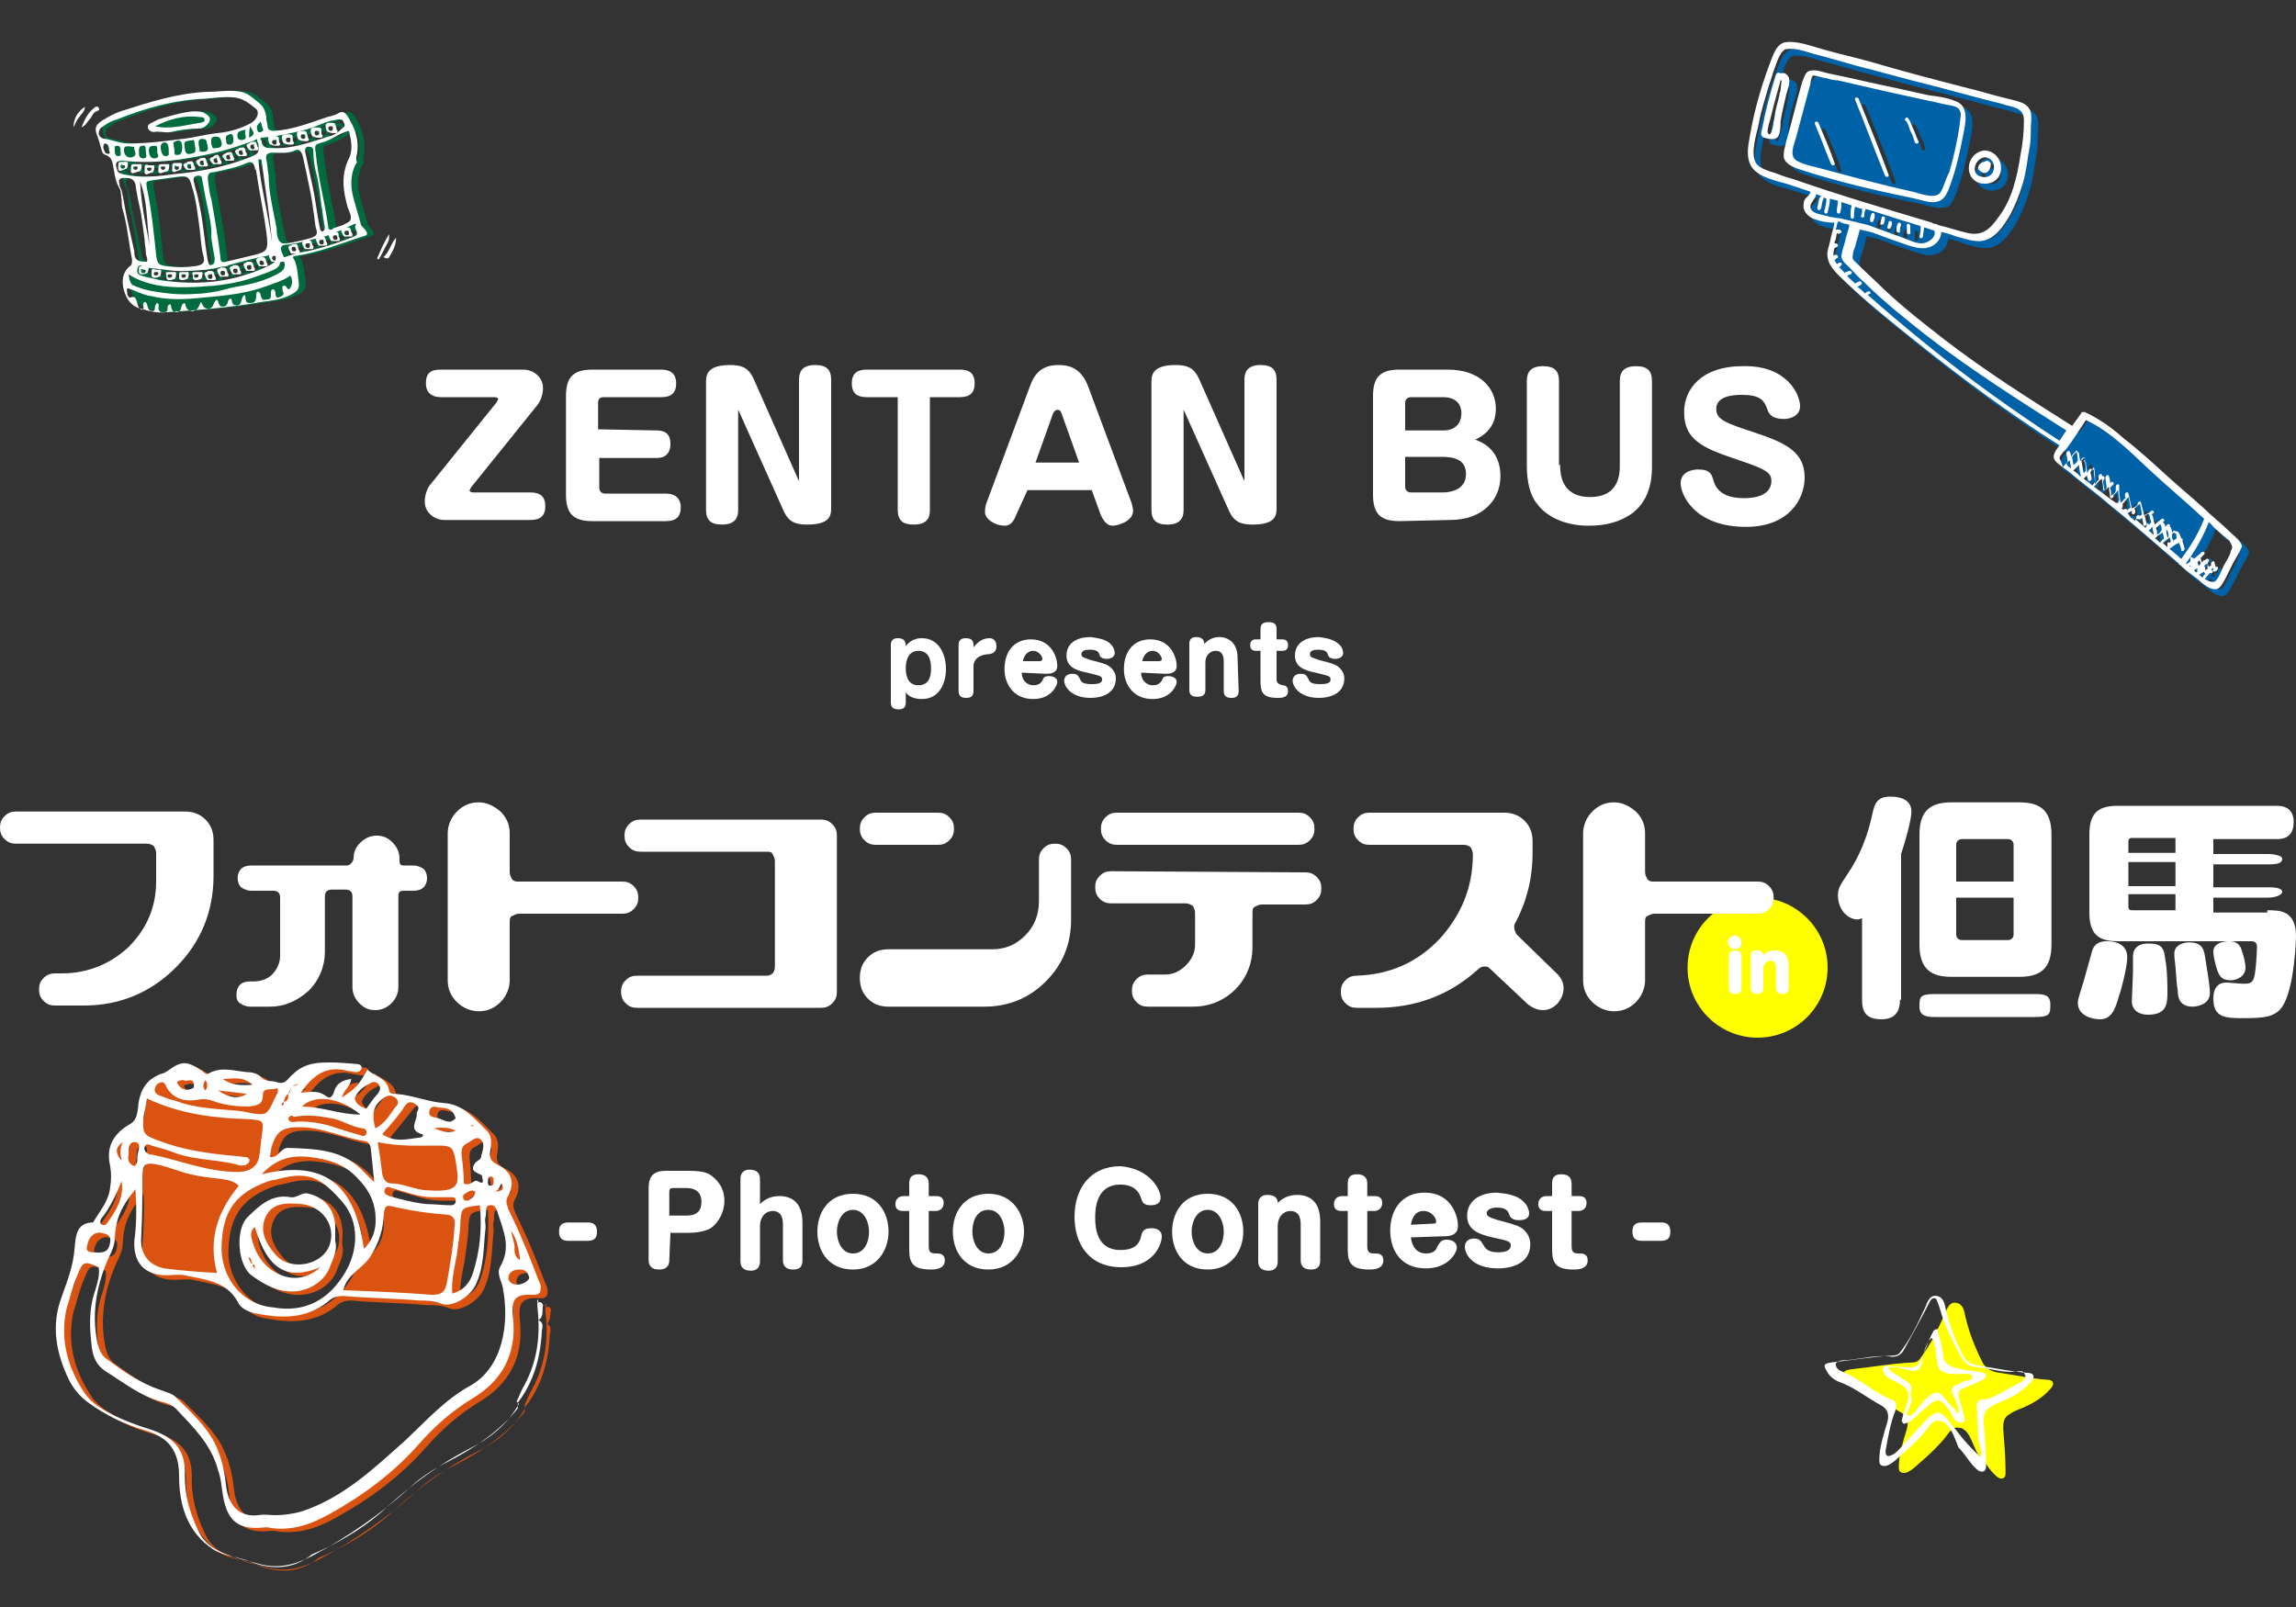 <?xml version="1.0" encoding="utf-8"?>
<!-- Generator: Adobe Illustrator 22.1.0, SVG Export Plug-In . SVG Version: 6.00 Build 0)  -->
<svg version="1.1" id="レイヤー_1" xmlns="http://www.w3.org/2000/svg" xmlns:xlink="http://www.w3.org/1999/xlink" x="0px"
	 y="0px" viewBox="0 0 200 140" style="enable-background:new 0 0 200 140;" xml:space="preserve">
<rect x="0" y="0" width="200" height="140" fill="#333333" stroke="none"/>
<style type="text/css">
	.st0{fill:#FFFFFF;}
	.st1{fill:#FFFF00;}
	.st2{fill:#006B3C;}
	.st3{fill:#0062A6;}
	.st4{fill:#DB5310;}
</style>
<g>
	<path class="st0" d="M51.2,106.5c0.5,0,0.8,0.2,0.8,0.8c0,0.4-0.1,0.8-0.8,0.8h-1.7c-0.6,0-0.8-0.3-0.8-0.8c0-0.4,0.1-0.8,0.8-0.8
		H51.2z"/>
	<path class="st0" d="M58.3,109.8c0,0.3-0.1,0.8-0.9,0.8c-0.6,0-0.9-0.3-0.9-0.8v-6.3c0-1.1,0.5-1.5,1.5-1.5h2
		c1.2,0,1.6,0.2,1.8,0.3c0.6,0.4,1.3,1.1,1.3,2.3c0,1.1-0.6,2-1.2,2.4c-0.5,0.3-1.3,0.4-1.9,0.4h-1.6L58.3,109.8L58.3,109.8z
		 M58.3,105.9h1.5c1,0,1.3-0.5,1.3-1.2c0-0.9-0.6-1.2-1.3-1.2h-1.2c-0.2,0-0.3,0.1-0.3,0.3V105.9z"/>
	<path class="st0" d="M69.9,109.8c0,0.5-0.2,0.8-0.8,0.8c-0.5,0-0.9-0.2-0.9-0.8v-3.1c0-0.3,0-1.2-0.9-1.2c-0.6,0-1.1,0.5-1.1,1.3
		v3.1c0,0.3-0.1,0.8-0.8,0.8c-0.5,0-0.9-0.2-0.9-0.8v-7.2c0-0.3,0.1-0.8,0.8-0.8c0.5,0,0.9,0.2,0.9,0.8v2.2c0.3-0.3,0.8-0.7,1.7-0.7
		c1.1,0,2,0.6,2,2.3C69.9,106.5,69.9,109.8,69.9,109.8z"/>
	<path class="st0" d="M77.4,107.3c0,1.6-1,3.3-3.1,3.3c-2.2,0-3.1-1.7-3.1-3.3c0-1.6,0.9-3.3,3.1-3.3S77.4,105.7,77.4,107.3z
		 M72.9,107.3c0,0.8,0.4,1.9,1.4,1.9s1.4-1,1.4-1.9c0-0.8-0.4-1.9-1.4-1.9S72.9,106.5,72.9,107.3z"/>
	<path class="st0" d="M79.2,103.1c0-0.5,0.2-0.8,0.8-0.8c0.5,0,0.9,0.2,0.9,0.8v1.1h0.6c0.2,0,0.7,0,0.7,0.6s-0.5,0.7-0.7,0.7h-0.6
		v3.1c0,0.6,0.3,0.6,0.7,0.6c0.2,0,0.7,0,0.7,0.6c0,0.7-0.7,0.8-1.2,0.8c-1.5,0-1.9-0.5-1.9-1.7v-3.4h-0.5c-0.2,0-0.7,0-0.7-0.6
		s0.5-0.7,0.7-0.7h0.5V103.1z"/>
	<path class="st0" d="M89.2,107.3c0,1.6-1,3.3-3.1,3.3c-2.2,0-3.1-1.7-3.1-3.3c0-1.6,0.9-3.3,3.1-3.3
		C88.2,104,89.2,105.7,89.2,107.3z M84.7,107.3c0,0.8,0.4,1.9,1.4,1.9s1.4-1,1.4-1.9c0-0.8-0.4-1.9-1.4-1.9
		C85,105.4,84.7,106.5,84.7,107.3z"/>
	<path class="st0" d="M101.1,104.3c0,0.5-0.3,0.7-0.9,0.7s-0.7-0.3-0.8-0.6c-0.1-0.3-0.4-1.2-1.8-1.2c-0.5,0-1.2,0.1-1.7,0.8
		c-0.4,0.6-0.5,1.3-0.5,2.1c0,0.8,0.1,2.8,2.2,2.8c1.5,0,1.7-0.8,1.8-1.2c0.1-0.4,0.2-0.7,0.9-0.7c0.6,0,0.9,0.3,0.9,0.7
		c0,0.8-0.8,2.7-3.5,2.7c-2.9,0-4.1-2.1-4.1-4.4c0-2.5,1.4-4.4,4-4.4C100.2,101.8,101.1,103.7,101.1,104.3z"/>
	<path class="st0" d="M108.3,107.3c0,1.6-1,3.3-3.1,3.3c-2.2,0-3.1-1.7-3.1-3.3c0-1.6,0.9-3.3,3.1-3.3S108.3,105.7,108.3,107.3z
		 M103.8,107.3c0,0.8,0.4,1.9,1.4,1.9s1.4-1,1.4-1.9c0-0.8-0.4-1.9-1.4-1.9C104.2,105.4,103.8,106.5,103.8,107.3z"/>
	<path class="st0" d="M115,109.8c0,0.5-0.2,0.8-0.8,0.8c-0.5,0-0.9-0.2-0.9-0.8v-3.1c0-0.3,0-1.2-0.9-1.2c-0.6,0-1.1,0.5-1.1,1.3
		v3.1c0,0.3-0.1,0.8-0.8,0.8c-0.5,0-0.9-0.2-0.9-0.8v-5c0-0.3,0.1-0.8,0.8-0.8c0.4,0,0.9,0.1,0.9,0.7c0.3-0.3,0.8-0.7,1.7-0.7
		c1.1,0,2,0.6,2,2.3C115,106.4,115,109.8,115,109.8z"/>
	<path class="st0" d="M117.4,103.1c0-0.5,0.2-0.8,0.8-0.8c0.5,0,0.9,0.2,0.9,0.8v1.1h0.6c0.2,0,0.7,0,0.7,0.6s-0.5,0.7-0.7,0.7h-0.6
		v3.1c0,0.6,0.3,0.6,0.7,0.6c0.2,0,0.7,0,0.7,0.6c0,0.7-0.7,0.8-1.2,0.8c-1.5,0-1.9-0.5-1.9-1.7v-3.4h-0.5c-0.2,0-0.7,0-0.7-0.6
		s0.5-0.7,0.7-0.7h0.5V103.1z"/>
	<path class="st0" d="M122.9,107.8c0.1,0.9,0.6,1.4,1.3,1.4c0.7,0,0.9-0.3,1-0.6c0.2-0.3,0.3-0.6,0.8-0.6c0.3,0,0.9,0.1,0.9,0.7
		c0,0.4-0.7,1.8-2.7,1.8c-2.2,0-3.1-1.6-3.1-3.3c0-1.8,1-3.3,3-3.3c2.3,0,2.9,2,2.9,2.9s-0.9,0.9-1.2,0.9L122.9,107.8L122.9,107.8z
		 M124.8,106.6c0.2,0,0.3,0,0.3-0.2c0-0.3-0.4-0.9-1.1-0.9c-0.2,0-0.9,0-1.1,1.2L124.8,106.6L124.8,106.6z"/>
	<path class="st0" d="M132.9,104.9c0.1,0.1,0.3,0.5,0.3,0.8c0,0.4-0.3,0.6-0.9,0.6c-0.5,0-0.7-0.2-0.8-0.4c-0.1-0.3-0.2-0.7-1.1-0.7
		c-0.5,0-0.9,0.2-0.9,0.5s0.4,0.4,1,0.6c1.5,0.4,1.9,0.5,2.3,0.9c0.3,0.3,0.5,0.7,0.5,1.2c0,1.6-1.5,2.1-2.8,2.1
		c-2.2,0-2.9-1.2-2.9-1.9c0-0.4,0.3-0.7,0.8-0.7c0.5,0,0.6,0.2,0.9,0.7c0.2,0.3,0.5,0.5,1.2,0.5s1.1-0.2,1.1-0.6
		c0-0.3-0.1-0.4-1.6-0.7c-1.3-0.3-2.2-0.7-2.2-1.9c0-1.2,1-2,2.6-2C131.3,104,132.3,104.1,132.9,104.9z"/>
	<path class="st0" d="M135.2,103.1c0-0.5,0.2-0.8,0.8-0.8c0.5,0,0.9,0.2,0.9,0.8v1.1h0.6c0.2,0,0.7,0,0.7,0.6s-0.5,0.7-0.7,0.7h-0.6
		v3.1c0,0.6,0.3,0.6,0.7,0.6c0.2,0,0.7,0,0.7,0.6c0,0.7-0.7,0.8-1.2,0.8c-1.5,0-1.9-0.5-1.9-1.7v-3.4h-0.5c-0.2,0-0.7,0-0.7-0.6
		s0.5-0.7,0.7-0.7h0.5V103.1z"/>
	<path class="st0" d="M144.7,106.5c0.5,0,0.8,0.2,0.8,0.8c0,0.4-0.1,0.8-0.8,0.8H143c-0.6,0-0.8-0.3-0.8-0.8c0-0.4,0.1-0.8,0.8-0.8
		H144.7z"/>
</g>
<g>
	<g>
		<path class="st0" d="M45.6,32.2c0.8,0,1.7,0.6,1.7,1.6c0,0.8-0.4,1.4-0.5,1.5L41,42.5c0,0.1-0.1,0.2-0.1,0.2
			c0,0.2,0.3,0.2,0.4,0.2h4.9c0.8,0,1.3,0.3,1.3,1.2s-0.5,1.2-1.3,1.2h-7.5c-0.8,0-1.7-0.6-1.7-1.6c0-0.7,0.3-1.3,0.5-1.5l5.8-7.2
			c0-0.1,0.1-0.2,0.1-0.2c0-0.2-0.3-0.2-0.4-0.2h-4.6c-0.8,0-1.3-0.4-1.3-1.2c0-0.9,0.4-1.2,1.3-1.2H45.6z"/>
		<path class="st0" d="M57.2,37.5c1.1,0,1.2,0.7,1.2,1.2s-0.2,1.2-1.2,1.2h-5v2.6c0,0.3,0.2,0.5,0.5,0.5H58c0.8,0,1.3,0.4,1.3,1.2
			s-0.4,1.2-1.3,1.2h-6.4c-1.6,0-2.3-0.6-2.3-2.3v-8.6c0-1.7,0.7-2.3,2.3-2.3h6c0.6,0,1.3,0.2,1.3,1.2c0,0.6-0.2,1.2-1.3,1.2h-5
			c-0.4,0-0.5,0.2-0.5,0.5v2.3L57.2,37.5L57.2,37.5z"/>
		<path class="st0" d="M64.4,35.9l-0.1-0.2v8.7c0,0.5-0.1,1.3-1.4,1.3c-1,0-1.4-0.4-1.4-1.3V33.2c0-0.7,0.3-1.4,2.1-1.4
			c1.1,0,1.6,0.3,2,1.1l3.9,8.8l0.1,0.2v-8.8c0-0.5,0.1-1.3,1.4-1.3c1,0,1.4,0.4,1.4,1.3v11.2c0,0.7-0.2,1.4-2.1,1.4
			c-1.1,0-1.6-0.3-2-1.1L64.4,35.9z"/>
		<path class="st0" d="M75.5,34.6c-0.8,0-1.3-0.3-1.3-1.2s0.5-1.2,1.3-1.2h8.1c0.7,0,1.3,0.2,1.3,1.2c0,0.6-0.2,1.2-1.3,1.2H81v9.8
			c0,0.4,0,1.3-1.4,1.3c-0.9,0-1.4-0.3-1.4-1.3v-9.8H75.5z"/>
		<path class="st0" d="M88.5,44.9c-0.1,0.2-0.3,0.9-1,0.9s-1.7-0.5-1.7-1.2c0,0,0-0.4,0.1-0.7l3.8-10.2c0.4-1.2,1.1-1.9,2.5-1.9
			c1,0,2,0.3,2.6,1.9l3.8,10.2c0,0.1,0.1,0.4,0.1,0.6c0,0.9-1.3,1.3-1.8,1.3s-0.8-0.5-1-0.9l-0.8-2.2h-5.6L88.5,44.9z M90.2,40.3H94
			l-1.5-4.2c-0.1-0.4-0.3-0.4-0.4-0.4s-0.3,0.1-0.4,0.4L90.2,40.3z"/>
		<path class="st0" d="M103.2,35.9l-0.1-0.2v8.7c0,0.5-0.1,1.3-1.4,1.3c-1,0-1.4-0.4-1.4-1.3V33.2c0-0.7,0.3-1.4,2.1-1.4
			c1.1,0,1.6,0.3,2,1.1l3.9,8.8l0.1,0.2v-8.8c0-0.5,0.1-1.3,1.4-1.3c1,0,1.4,0.4,1.4,1.3v11.2c0,0.7-0.2,1.4-2.1,1.4
			c-1.1,0-1.6-0.3-2-1.1L103.2,35.9z"/>
		<path class="st0" d="M121.9,45.4c-1.6,0-2.3-0.6-2.3-2.3v-8.6c0-1.7,0.7-2.3,2.3-2.3h4.2c2.8,0,4.2,1.6,4.2,3.4
			c0,0.4,0,1.9-1.8,2.7c1.7,0.6,2.2,1.9,2.2,3.2c0,2-1.5,3.8-4.4,3.8L121.9,45.4L121.9,45.4z M122.4,37.5h3.3c1.4,0,1.6-1,1.6-1.5
			c0-0.6-0.3-1.4-1.6-1.4h-2.8c-0.3,0-0.5,0.2-0.5,0.5V37.5z M122.4,39.8v2.6c0,0.3,0.2,0.5,0.5,0.5h2.8c0.6,0,2-0.2,2-1.6
			c0-1.3-1.1-1.5-2.1-1.5H122.4z"/>
		<path class="st0" d="M135.9,40.5c0,0.6,0,2.8,2.6,2.8s2.6-2.1,2.6-2.8v-7.3c0-0.5,0.1-1.3,1.4-1.3c1,0,1.4,0.4,1.4,1.3v7.4
			c0,0.7,0,2.8-1.7,4.1c-1.1,0.8-2.4,1.1-3.8,1.1c-2.1,0-3.7-0.8-4.5-1.9c-0.6-0.7-0.9-1.9-0.9-3.3v-7.4c0-0.5,0.1-1.3,1.4-1.3
			c1,0,1.4,0.4,1.4,1.3v7.3H135.9z"/>
		<path class="st0" d="M156.8,35.4c0,0.8-0.8,1.1-1.4,1.1c-0.7,0-1.2-0.2-1.4-0.7c-0.3-0.9-0.6-1.4-2.3-1.4c-0.4,0-2.2,0-2.2,1.2
			c0,0.9,0.6,1.2,3.4,2.1c2.7,0.9,4.3,1.7,4.3,3.9c0,1.9-1.4,4.3-5.1,4.3c-4.5,0-5.7-2.8-5.7-3.8c0-1.1,1.2-1.2,1.5-1.2
			c1.1,0,1.2,0.4,1.4,1.1c0.4,1.2,1.7,1.4,2.6,1.4c0.4,0,2.4,0,2.4-1.5c0-0.7-0.4-1-2.8-1.8c-2.9-1-4.8-1.6-4.8-4.2c0-2,1.5-4,5.1-4
			C155.6,31.8,156.8,34.3,156.8,35.4z"/>
		<path class="st0" d="M78.9,61.2c0,0.4-0.2,0.6-0.6,0.6s-0.7-0.1-0.7-0.6v-5c0-0.3,0.1-0.6,0.6-0.6s0.7,0.2,0.7,0.7
			c0.5-0.7,1.2-0.7,1.4-0.7c1.5,0,2.1,1.4,2.1,2.7c0,1.1-0.5,2.6-2.1,2.6c-0.9,0-1.3-0.4-1.4-0.6V61.2z M78.9,58.2
			c0,0.3,0,1.5,1.1,1.5s1.1-1.1,1.1-1.5c0-0.7-0.2-1.5-1.1-1.5C78.9,56.7,78.9,58,78.9,58.2z"/>
		<path class="st0" d="M84.8,60.2c0,0.3-0.1,0.6-0.6,0.6c-0.4,0-0.7-0.1-0.7-0.6v-4c0-0.3,0.1-0.6,0.6-0.6c0.4,0,0.7,0.1,0.7,0.6
			v0.2c0.4-0.5,0.8-0.8,1.4-0.8c0.4,0,0.6,0.3,0.6,0.7c0,0.6-0.5,0.7-0.8,0.7c-1,0.1-1.2,0.7-1.2,1V60.2z"/>
		<path class="st0" d="M89,58.6c0,0.7,0.5,1.1,1,1.1c0.6,0,0.7-0.3,0.8-0.4c0.1-0.3,0.2-0.4,0.6-0.4c0.2,0,0.7,0.1,0.7,0.5
			c0,0.3-0.5,1.5-2.1,1.5c-1.7,0-2.5-1.3-2.5-2.6c0-1.5,0.8-2.6,2.3-2.6c1.8,0,2.3,1.6,2.3,2.3s-0.7,0.7-1,0.7L89,58.6L89,58.6z
			 M90.5,57.6c0.1,0,0.3,0,0.3-0.2s-0.3-0.7-0.8-0.7c-0.1,0-0.7,0-0.9,0.9H90.5z"/>
		<path class="st0" d="M96.9,56.3c0.1,0.1,0.2,0.4,0.2,0.6c0,0.3-0.3,0.5-0.7,0.5c-0.4,0-0.6-0.2-0.6-0.3c-0.1-0.3-0.2-0.5-0.9-0.5
			c-0.4,0-0.7,0.1-0.7,0.4c0,0.3,0.3,0.3,0.8,0.5c1.2,0.3,1.5,0.4,1.8,0.7s0.4,0.6,0.4,0.9c0,1.3-1.2,1.7-2.2,1.7
			c-1.7,0-2.3-1-2.3-1.5c0-0.3,0.2-0.6,0.7-0.6c0.4,0,0.5,0.1,0.7,0.5c0.1,0.3,0.4,0.4,1,0.4s0.9-0.1,0.9-0.4c0-0.3-0.1-0.3-1.3-0.6
			c-1-0.2-1.8-0.5-1.8-1.5s0.8-1.6,2.1-1.6C95.7,55.6,96.5,55.7,96.9,56.3z"/>
		<path class="st0" d="M99.4,58.6c0,0.7,0.5,1.1,1,1.1c0.6,0,0.7-0.3,0.8-0.4c0.1-0.3,0.2-0.4,0.6-0.4c0.2,0,0.7,0.1,0.7,0.5
			c0,0.3-0.5,1.5-2.1,1.5c-1.7,0-2.5-1.3-2.5-2.6c0-1.5,0.8-2.6,2.3-2.6c1.8,0,2.3,1.6,2.3,2.3s-0.7,0.7-1,0.7L99.4,58.6L99.4,58.6z
			 M100.9,57.6c0.1,0,0.3,0,0.3-0.2s-0.3-0.7-0.8-0.7c-0.1,0-0.7,0-0.9,0.9H100.9z"/>
		<path class="st0" d="M107.9,60.2c0,0.4-0.2,0.6-0.6,0.6s-0.7-0.1-0.7-0.6v-2.5c0-0.3,0-1-0.7-1c-0.5,0-0.9,0.4-0.9,1v2.4
			c0,0.3-0.1,0.6-0.7,0.6c-0.4,0-0.7-0.1-0.7-0.6v-4c0-0.3,0.1-0.6,0.6-0.6c0.3,0,0.7,0.1,0.7,0.6c0.2-0.2,0.6-0.6,1.3-0.6
			c0.8,0,1.6,0.5,1.6,1.8L107.9,60.2L107.9,60.2z"/>
		<path class="st0" d="M109.8,54.8c0-0.4,0.2-0.6,0.7-0.6c0.4,0,0.7,0.1,0.7,0.6v0.9h0.5c0.1,0,0.5,0,0.5,0.5s-0.4,0.5-0.5,0.5h-0.5
			v2.5c0,0.4,0.3,0.4,0.5,0.5c0.1,0,0.5,0,0.5,0.5c0,0.6-0.6,0.6-0.9,0.6c-1.2,0-1.5-0.4-1.5-1.4v-2.7h-0.4c-0.1,0-0.5,0-0.5-0.5
			s0.4-0.5,0.5-0.5h0.4C109.8,55.7,109.8,54.8,109.8,54.8z"/>
		<path class="st0" d="M116.8,56.3c0.1,0.1,0.2,0.4,0.2,0.6c0,0.3-0.3,0.5-0.7,0.5c-0.4,0-0.6-0.2-0.6-0.3c-0.1-0.3-0.2-0.5-0.9-0.5
			c-0.4,0-0.7,0.1-0.7,0.4c0,0.3,0.3,0.3,0.8,0.5c1.2,0.3,1.5,0.4,1.8,0.7s0.4,0.6,0.4,0.9c0,1.3-1.2,1.7-2.2,1.7
			c-1.7,0-2.3-1-2.3-1.5c0-0.3,0.2-0.6,0.7-0.6c0.4,0,0.5,0.1,0.7,0.5c0.1,0.3,0.4,0.4,1,0.4s0.9-0.1,0.9-0.4c0-0.3-0.1-0.3-1.3-0.6
			c-1-0.2-1.8-0.5-1.8-1.5s0.8-1.6,2.1-1.6C115.6,55.6,116.3,55.7,116.8,56.3z"/>
	</g>
</g>
<g>
	<path class="st0" d="M165.5,87.1c0,0.4,0,1.7-1.6,1.7c-1.4,0-1.7-0.7-1.7-1.7V80c-0.1,0-0.2,0.1-0.4,0.1c-0.8,0-1.7-0.8-1.7-2.1
		c0-0.6,0.2-0.9,0.8-1.8c1.1-1.6,1.8-3.4,2.2-5.3c0.2-0.9,0.4-1.5,1.6-1.5c0.5,0,1.8,0.1,1.8,1.3c0,0.7-0.5,2.5-0.9,3.7v12.7H165.5z
		 M178.7,82.3c0,2.2-1.1,2.8-2.8,2.8H170c-1.7,0-2.8-0.6-2.8-2.8v-9.6c0-2.2,1.1-2.8,2.8-2.8h5.9c1.7,0,2.8,0.6,2.8,2.8V82.3z
		 M170.4,76.8h5v-3.2c0-0.3-0.2-0.5-0.5-0.5h-4c-0.3,0-0.5,0.2-0.5,0.5V76.8z M170.4,78.2v3.2c0,0.3,0.2,0.5,0.5,0.5h4
		c0.3,0,0.5-0.2,0.5-0.5v-3.2H170.4z"/>
	<path class="st0" d="M185.3,83.4c0,0.9-0.6,3.1-0.7,3.3c-0.4,1.5-0.8,2.1-1.7,2.1c-0.6,0-1.9-0.3-1.9-1.4c0-0.3,0-0.3,0.5-1.9
		c0.1-0.4,0.6-2.1,0.7-2.5c0.1-0.5,0.4-1,1.3-1C183.8,82,185.3,82,185.3,83.4z M197.5,79.3c1.1,0,2.5,0,2.5,2.3c0,0-0.1,4.5-1.2,6.1
		c-0.6,0.9-1.6,1-3.3,1c-1.6,0-2.7,0-2.7-1.7c0-1.4,0.9-1.4,1.2-1.4c0.2,0,1.1,0.1,1.3,0.1c0.6,0,0.8,0,1-0.4s0.3-2.4,0.3-2.8
		s-0.2-0.5-0.5-0.5h-11.6c-1.6,0-2.5-0.5-2.5-2.5v-6.8c0-2,0.9-2.5,2.5-2.5h13.8c0.3,0,1.5,0,1.5,1.4c0,1.5-1.1,1.5-1.5,1.5h-5.5
		v1.3h4.8c0.3,0,1.2,0.1,1.2,0.4c0,0.4-0.4,0.5-1.2,0.5h-4.8v2h4.8c0.3,0,1.2,0,1.2,0.4c0,0.3-0.7,0.5-1.2,0.5h-4.8v1.3h4.7V79.3z
		 M185.4,74.3h4.1V73h-3.8c-0.2,0-0.3,0.1-0.3,0.3V74.3z M189.5,75.1h-4.1v2.1h4.1V75.1z M185.4,77.9V79c0,0.2,0.1,0.3,0.3,0.3h3.8
		v-1.4H185.4z M185.8,83.2c0.1-1,1.1-1,1.3-1c1,0,1.4,0.2,1.5,1.3c0.2,1,0.2,2.4,0.2,3c0,1-0.1,1.9-1.7,1.9c-0.8,0-1.4-0.4-1.4-1.2
		c0-0.3,0.1-2.1,0.1-2.5L185.8,83.2L185.8,83.2z M191,87.7c-1.2,0-1.3-0.9-1.3-1.4c-0.1-0.6-0.1-0.8-0.2-2.1
		c-0.1-0.8-0.1-0.9-0.1-1.1c0-0.9,1-1,1.3-1c1.2,0,1.3,0.7,1.4,1.4c0.1,0.7,0.4,2.3,0.4,3C192.5,87.6,191.2,87.7,191,87.7z
		 M195.3,82.9c0.1,0.2,0.3,1,0.3,1.4c0,0.8-0.8,1.1-1.3,1.1c-0.8,0-1-0.4-1.2-1c-0.1-0.3-0.3-1.1-0.3-1.5c0-0.6,0.6-0.9,1.4-0.9
		C195,82,195.2,82.5,195.3,82.9z"/>
	<path class="st0" d="M168.5,88.6c-0.7,0-1.3-0.1-1.3-0.9s0-1.1,1.3-1.1h8.8c0.8,0,1.3,0.1,1.3,0.9s0,1.1-1.3,1.1H168.5z"/>
	<circle class="st1" cx="153.1" cy="84.3" r="6.1"/>
	<g>
		<path class="st0" d="M151.7,82.1c0,0.3-0.2,0.6-0.6,0.6c-0.3,0-0.6-0.3-0.6-0.6c0-0.3,0.3-0.6,0.6-0.6S151.7,81.8,151.7,82.1z
			 M151.7,86.1c0,0.2-0.1,0.5-0.5,0.5c-0.3,0-0.6-0.1-0.6-0.5v-2.8c0-0.2,0.1-0.5,0.5-0.5c0.3,0,0.6,0.1,0.6,0.5V86.1z"/>
		<path class="st0" d="M155.8,86.1c0,0.2-0.1,0.5-0.5,0.5c-0.3,0-0.6-0.1-0.6-0.5v-1.7c0-0.2,0-0.7-0.5-0.7c-0.2,0-0.6,0.2-0.6,0.7
			v1.7c0,0.2-0.1,0.5-0.5,0.5c-0.3,0-0.6-0.1-0.6-0.5v-2.8c0-0.3,0.1-0.5,0.5-0.5c0.2,0,0.5,0,0.6,0.4c0.1-0.1,0.4-0.4,1-0.4
			c0.4,0,1.2,0.1,1.2,1.3L155.8,86.1L155.8,86.1z"/>
	</g>
	<g>
		<path class="st0" d="M13.6,74.3c0-0.2-0.1-0.4-0.2-0.6c-0.2-0.1-0.3-0.2-0.6-0.2H1.4c-0.4,0-0.7-0.1-1-0.4S0,72.5,0,72.1
			s0.1-0.7,0.4-1s0.6-0.4,1-0.4h14.7c0.7,0,1.3,0.2,1.8,0.7s0.7,1.1,0.7,1.8v3.1c0,3.1-1.1,5.8-3.3,8s-4.9,3.3-8,3.3H4.8
			c-0.4,0-0.7-0.1-1-0.4s-0.4-0.6-0.4-1s0.1-0.7,0.4-1s0.6-0.4,1-0.4h0.6c2.2,0,4.2-0.8,5.8-2.3c1.6-1.6,2.4-3.5,2.4-5.7V74.3
			L13.6,74.3z"/>
		<path class="st0" d="M28.3,82.9c0,1.3-0.5,2.5-1.4,3.4c-1,0.9-2.1,1.4-3.4,1.4h-1.7c-0.3,0-0.6-0.1-0.9-0.3s-0.3-0.5-0.3-0.8
			s0.1-0.6,0.3-0.8c0.2-0.2,0.5-0.3,0.9-0.3h0.3c0.6,0,1.2-0.2,1.6-0.6s0.7-1,0.7-1.6v-5.1c0-0.4-0.2-0.6-0.6-0.6h-1.9
			c-0.3,0-0.6-0.1-0.9-0.3c-0.2-0.2-0.3-0.5-0.3-0.8s0.1-0.6,0.3-0.8c0.2-0.2,0.5-0.3,0.9-0.3h8.3c0.2,0,0.3-0.1,0.4-0.2
			s0.2-0.3,0.2-0.4c0-0.6,0.2-1,0.6-1.4s0.9-0.6,1.4-0.6c0.6,0,1,0.2,1.4,0.6s0.6,0.9,0.6,1.4V75c0,0.3,0.1,0.4,0.4,0.4H36
			c0.3,0,0.6,0.1,0.9,0.3c0.2,0.2,0.3,0.5,0.3,0.8s-0.1,0.6-0.3,0.8c-0.2,0.2-0.5,0.3-0.9,0.3h-0.9c-0.2,0-0.4,0.1-0.4,0.4v8
			c0,0.5-0.2,1-0.6,1.4c-0.4,0.4-0.9,0.6-1.4,0.6c-0.6,0-1-0.2-1.4-0.6s-0.6-0.9-0.6-1.4v-7.9c0-0.4-0.2-0.6-0.6-0.6h-1.2
			c-0.4,0-0.6,0.2-0.6,0.6L28.3,82.9L28.3,82.9z"/>
		<path class="st0" d="M44.4,85.4c0,0.7-0.3,1.4-0.8,1.9s-1.1,0.8-1.9,0.8c-0.7,0-1.4-0.3-1.9-0.8S39,86.2,39,85.4V72.6
			c0-0.7,0.3-1.4,0.8-1.9s1.1-0.8,1.9-0.8c0.7,0,1.3,0.3,1.9,0.8c0.5,0.5,0.8,1.1,0.8,1.9V76c0,0.2,0.1,0.4,0.2,0.6
			c0.2,0.2,0.3,0.2,0.6,0.2h9c0.4,0,0.7,0.1,1,0.4s0.4,0.6,0.4,1s-0.1,0.7-0.4,1c-0.3,0.3-0.6,0.4-1,0.4h-9c-0.2,0-0.4,0.1-0.6,0.2
			c-0.2,0.1-0.2,0.3-0.2,0.6V85.4z"/>
		<path class="st0" d="M72.9,86.4c0,0.4-0.1,0.7-0.4,1s-0.6,0.4-1,0.4h-16c-0.4,0-0.7-0.1-1-0.4s-0.4-0.6-0.4-1s0.1-0.7,0.4-1
			c0.3-0.3,0.6-0.4,1-0.4h11.3c0.2,0,0.4-0.1,0.5-0.2s0.2-0.3,0.2-0.6V75c0-0.2-0.1-0.4-0.2-0.6s-0.3-0.2-0.5-0.2h-11
			c-0.4,0-0.7-0.1-1-0.4s-0.4-0.6-0.4-1s0.1-0.7,0.4-1c0.3-0.3,0.6-0.4,1-0.4h15.7c0.4,0,0.7,0.1,1,0.4s0.4,0.6,0.4,1V86.4
			L72.9,86.4z"/>
		<path class="st0" d="M76.3,73.6c-0.4,0-0.7-0.1-1-0.4s-0.4-0.6-0.4-1s0.1-0.7,0.4-1s0.6-0.4,1-0.4h5.4c0.4,0,0.7,0.1,1,0.4
			s0.4,0.6,0.4,1s-0.1,0.7-0.4,1s-0.6,0.4-1,0.4H76.3z M93.3,80.1c0,2.1-0.7,3.9-2.2,5.4s-3.3,2.2-5.4,2.2h-8.3
			c-0.7,0-1.3-0.2-1.8-0.7s-0.7-1.1-0.7-1.8c0-0.7,0.2-1.3,0.7-1.8s1.1-0.7,1.8-0.7h9c1.2,0,2.1-0.4,2.9-1.2c0.8-0.8,1.2-1.8,1.2-3
			v-3.6c0-0.4,0.1-0.7,0.4-1s0.6-0.4,1-0.4s0.7,0.1,1,0.4s0.4,0.6,0.4,1V80.1L93.3,80.1z"/>
		<path class="st0" d="M113.7,76c0.4,0,0.7,0.1,1,0.4s0.4,0.6,0.4,1s-0.1,0.7-0.4,1s-0.6,0.4-1,0.4h-3.8c-0.2,0-0.4,0.1-0.6,0.2
			s-0.2,0.3-0.2,0.6v2.9c0,1.4-0.5,2.7-1.5,3.7s-2.3,1.5-3.7,1.5H100c-0.4,0-0.7-0.1-1-0.4s-0.4-0.6-0.4-1s0.1-0.7,0.4-1
			s0.6-0.4,1-0.4h1.5c0.7,0,1.3-0.3,1.8-0.8s0.8-1.1,0.8-1.8v-2.8c0-0.2-0.1-0.4-0.2-0.6c-0.2-0.1-0.4-0.2-0.6-0.2h-6.5
			c-0.4,0-0.7-0.1-1-0.4s-0.4-0.6-0.4-1s0.1-0.7,0.4-1s0.6-0.4,1-0.4L113.7,76L113.7,76z M113.1,73.6c0.4,0,0.7-0.1,1-0.4
			s0.4-0.6,0.4-1s-0.1-0.7-0.4-1s-0.6-0.4-1-0.4H97.3c-0.4,0-0.7,0.1-1,0.4s-0.4,0.6-0.4,1s0.1,0.7,0.4,1s0.6,0.4,1,0.4H113.1z"/>
		<path class="st0" d="M129.8,84.4c-0.2-0.2-0.3-0.2-0.5-0.2s-0.4,0.1-0.5,0.2c-2.5,2.3-5.5,3.4-8.9,3.4h-1.7c-0.4,0-0.7-0.1-1-0.4
			s-0.4-0.6-0.4-1s0.1-0.7,0.4-1s0.6-0.4,1-0.4c2.8-0.1,5.2-1.1,7.2-3.2c1.9-2.1,2.9-4.5,2.9-7.4c0-0.2-0.1-0.4-0.2-0.6
			c-0.2-0.1-0.3-0.2-0.6-0.2h-8.2c-0.4,0-0.7-0.1-1-0.4s-0.4-0.6-0.4-1s0.1-0.7,0.4-1s0.6-0.4,1-0.4H131c0.7,0,1.3,0.2,1.8,0.7
			s0.7,1.1,0.7,1.8v1c0,2.2-0.5,4.2-1.5,6.1c-0.1,0.1-0.1,0.2-0.1,0.4c0,0.2,0.1,0.4,0.2,0.6l3.5,3.4c0.4,0.4,0.6,0.8,0.6,1.3
			s-0.2,0.9-0.5,1.3c-0.4,0.4-0.8,0.6-1.3,0.6s-0.9-0.2-1.3-0.5L129.8,84.4z"/>
		<path class="st0" d="M143.3,85.4c0,0.7-0.3,1.4-0.8,1.9s-1.1,0.8-1.9,0.8c-0.7,0-1.4-0.3-1.9-0.8s-0.8-1.1-0.8-1.9V72.6
			c0-0.7,0.3-1.4,0.8-1.9s1.1-0.8,1.9-0.8c0.7,0,1.3,0.3,1.9,0.8c0.5,0.5,0.8,1.1,0.8,1.9V76c0,0.2,0.1,0.4,0.2,0.6
			c0.2,0.2,0.3,0.2,0.6,0.2h9c0.4,0,0.7,0.1,1,0.4s0.4,0.6,0.4,1s-0.1,0.7-0.4,1c-0.3,0.3-0.6,0.4-1,0.4h-9c-0.2,0-0.4,0.1-0.6,0.2
			c-0.2,0.1-0.2,0.3-0.2,0.6V85.4z"/>
	</g>
</g>
<g>
	<g>
		<path class="st2" d="M31.7,13.4c0.2-1.3-0.2-2.3-0.9-3.4c-0.2-0.2-0.3-0.3-0.6-0.2c-0.3,0.2-0.7,0.3-1.1,0.4
			c-1.5,0.5-3,1.1-4.6,1.2c-0.4,0-0.6-0.1-0.6-0.5c0-0.2-0.1-0.3-0.1-0.5c0-0.5-0.2-1.1-0.6-1.4c-0.5-0.4-1-0.9-1.6-1
			c-1-0.2-1.9,0-2.9,0c-2.6,0.1-5.1,0.9-7.6,1.7c-0.6,0.2-1.1,0.5-1.6,0.8c-0.6,0.4-0.7,0.7-0.4,1.4c0.1,0.3,0.2,0.6,0.3,1
			c0.1,0.3,0.1,0.5,0.4,0.6c0.6,0.2,0.6,0.7,0.7,1.2c0.1,0.6,0.2,1.2,0.5,1.7c0.2,0.3,0.1,0.7,0.2,1c0,0.3,0,0.6,0.1,0.9
			c0.4,1.4,0.5,2.8,0.8,4.3c0,0.3,0,0.5-0.2,0.6c-0.7,0.6-0.7,1.4-0.5,2.1s0.6,1.4,1.5,1.6c0.7,0.2,1.4,0.4,2.2,0.3
			c2.8-0.2,5.6-0.4,8.3-0.9c0.8-0.1,1.7-0.2,2.5-0.6c0.7-0.4,0.8-0.5,0.7-1.3c-0.1-0.7-0.1-1.4-0.5-2c0.1-0.1,0.2-0.1,0.2-0.1
			c2.1-0.3,4-1.1,5.9-1.7c0.4-0.1,0.5-0.2,0.2-0.6c-0.2-0.2-0.4-0.4-0.4-0.6c-0.2-0.7-0.4-1.4-0.6-2.1c-0.3-1.1-0.3-2.2,0.3-3.2
			C31.6,14,31.6,13.7,31.7,13.4z M27.3,11.3c0.8-0.2,1.5-0.6,2.3-0.8c0.2,0,0.4-0.1,0.7-0.1c0.3,0,0.3,0.2,0.4,0.4s-0.1,0.3-0.2,0.4
			c-0.3,0.3-0.7,0.6-1.2,0.7c-1.6,0.5-3.2,1.1-4.9,1c-0.4,0-0.9,0-0.9-0.6c0,0,0-0.1-0.1-0.1c0-0.1,0-0.1,0-0.2
			C24.7,11.9,26,11.6,27.3,11.3z M24.7,19.9c-0.1-0.5-0.2-1-0.3-1.5c-0.2-1-0.4-2.1-0.4-3.1c-0.1-0.5-0.1-1-0.2-1.4s0.1-0.6,0.5-0.6
			c0.7,0,1.4,0.1,2-0.2c0.4-0.2,0.6,0.2,0.7,0.6c0.1,0.6,0.3,1.3,0.4,1.9c0.2,0.9,0.4,1.9,0.5,2.8c0.1,0.5,0.1,0.9,0.2,1.4
			c0.1,0.3,0.2,0.6-0.1,0.8c-0.1,0-0.2,0.1-0.2,0.1c-0.7,0.2-1.5,0.4-2.2,0.5c-0.1,0-0.3,0-0.4,0C24.8,21,24.8,20.2,24.7,19.9z
			 M15,23.5c1.1,0.2,2.3,0.1,3.5,0c0.2,0,0.4-0.1,0.7-0.1l0,0c0.4-0.1,0.8-0.2,1.1-0.2c0,0,0.1,0,0.2-0.1c1.1-0.3,2.2-0.6,3.3-0.8
			c0.3-0.1,0.5-0.2,0.8-0.3c0.1,0,0,0.6,0,0.7c-0.1,0.2-0.3,0.3-0.5,0.4c-0.6,0.3-1.3,0.6-2,0.8c-2.4,0.8-5,0.9-7.6,0.5
			c-0.4-0.1-0.9-0.2-1.3-0.3c-0.4-0.1-0.8-0.2-0.6-0.8c0.1-0.2,0.2-0.2,0.4-0.1C13.6,23.4,14.3,23.4,15,23.5z M18.3,22.2
			c0.2,0.7,0,0.9-0.8,1s-1.5,0.1-2.3,0s-0.9-0.2-1-1c-0.2-1.9-0.4-3.9-0.8-5.8c-0.1-0.6-0.1-0.6,0.5-0.7c0.7-0.1,1.5-0.2,2.2-0.3
			c0.8-0.1,1,0,1.2,0.8c0.4,1.2,0.5,2.4,0.7,3.8C18.1,20.7,18.1,21.5,18.3,22.2z M18.7,15.6c0-0.4,0.1-0.6,0.5-0.6
			c1-0.2,2-0.4,2.9-0.8c0.4-0.2,0.6,0,0.7,0.4c0,0.1,0,0.2,0.1,0.2c0.3,2,0.7,3.9,0.9,5.4c0.2,1.6,0.1,1.7-1,2
			c-0.8,0.2-1.7,0.4-2.5,0.6c-0.4,0.1-0.5,0-0.5-0.4c-0.2-1.7-0.5-3.4-0.8-5.1C18.9,16.7,18.8,16.2,18.7,15.6z M9.8,12.1
			c-0.3,0-0.6-0.2-0.6-0.5s0.2-0.5,0.4-0.6c0.4-0.3,0.8-0.5,1.2-0.6c2.5-1,5-1.7,7.7-1.8c0.9-0.1,1.8-0.2,2.6-0.1
			c0.7,0.1,1.2,0.5,1.7,0.9c0.5,0.3,0.2,1-0.3,1.3c-0.9,0.5-1.9,0.8-3,0.9c-1,0.1-2,0.4-3,0.5c-1.6,0.2-3.1,0.4-4.7,0.4
			C11.1,12.5,10.5,12.2,9.8,12.1z M11.4,14c1.6,0.2,3.3,0.1,4.9-0.1c2-0.3,3.9-0.7,5.8-1.4c0.3-0.1,0.7-0.2,1-0.4
			c0,0.1,0,0.3,0.1,0.4c0.1,0.9,0,0.9-1,1.3c-2.1,0.8-4.4,1.2-6.6,1.4c-1.4,0.2-2.7,0.3-4.1,0c-0.3-0.1-0.5-0.1-0.6-0.4
			C10.6,14.2,10.7,14,11.4,14z M11,16c-0.1-0.3,0-0.5,0.4-0.5c0.3,0,0.6,0,0.8,0.2c0.3,0.3,0.2,0.7,0.3,1c0.1,0.7,0.3,1.4,0.4,2
			c0.1,0.7,0.2,1.4,0.3,2.2c0,0.4,0.1,0.7,0.1,1.1c0,0.3,0.2,0.5,0.1,0.8c-0.3,0-0.7,0-0.9-0.2s-0.2-0.5-0.2-0.7
			c-0.2-0.9-0.4-1.8-0.6-2.7c-0.2-0.9-0.3-1.7-0.5-2.6C11.1,16.4,11,16.2,11,16z M31.7,20.3c0,0.3-0.3,0.3-0.5,0.4
			c-1.3,0.5-2.5,0.9-3.9,1.2c-0.7,0.1-1.3,0.3-1.9,0.5h-0.1c0,0,0,0,0-0.1c-0.1-0.2-0.4-0.7-0.1-0.9c0.1-0.1,0.5-0.1,0.6-0.1
			c0.3-0.1,0.7-0.1,1-0.2c0.7-0.2,1.4-0.3,2.1-0.5c0.9-0.3,1.7-0.7,2.6-1.1c0,0,0,0,0.1,0c0,0,0,0,0,0.1
			C31.5,19.8,31.7,20.1,31.7,20.3z M30.9,18.1c0.1,0.3,0.4,0.8,0.2,1.1c-0.1,0.2-0.5,0.3-0.6,0.4L29.7,20c-0.1,0-0.1,0.1-0.2,0.1
			s-0.1,0-0.2-0.1v-0.1c-0.3-2.2-0.9-4.3-1.1-6.5c-0.1-0.7-0.1-0.7,0.6-0.9c0.8-0.2,1.4-0.8,2.3-1c0.2,0.9,0.4,1.7-0.1,2.6
			C30.3,15.4,30.5,16.7,30.9,18.1z"/>
		<path class="st2" d="M24.9,12.3c0,0.1,0.1,0.2,0.1,0.2c0,0.1,0,0.2-0.2,0.2s-0.4,0-0.6-0.1c-0.2,0-0.3-0.6-0.2-0.7
			c0,0,0.1,0,0.1-0.1c0.1,0,0.2,0,0.3,0C24.9,11.9,24.9,11.9,24.9,12.3z M24.5,12.2c-0.1,0-0.2,0-0.2,0.2c0,0.1,0.1,0.2,0.2,0.2
			c0.2,0,0.2-0.1,0.2-0.3C24.7,12.1,24.6,12.2,24.5,12.2z"/>
		<path class="st2" d="M15.5,11.5c-0.5,0.1-1-0.1-1.5,0c-0.2,0-0.4-0.1-0.5-0.3c-0.1-0.3,0.1-0.4,0.3-0.5s0.4-0.2,0.6-0.3
			c1-0.3,2-0.6,3-0.7c0.4,0,0.8,0,1.1,0.2c0.5,0.3,0.5,0.6,0.1,1c-0.2,0.2-0.4,0.3-0.7,0.3C17.2,11.2,16.4,11.3,15.5,11.5z"/>
		<path class="st2" d="M26.2,12.2c0,0.1,0.1,0.2,0.1,0.2c0,0.1,0,0.2-0.2,0.2s-0.4,0-0.6-0.1c-0.2,0-0.3-0.6-0.2-0.7
			c0,0,0.1,0,0.1-0.1c0.1,0,0.2,0,0.3,0C26.1,11.7,26.1,11.7,26.2,12.2z M25.7,12c-0.1,0-0.2,0-0.2,0.2c0,0.1,0.1,0.2,0.2,0.2
			c0.2,0,0.2-0.1,0.2-0.3C25.9,12,25.8,12,25.7,12z"/>
		<path class="st2" d="M27.4,11.9c0,0.1,0.1,0.2,0.1,0.2c0,0.1,0,0.2-0.2,0.2s-0.4,0-0.6-0.1c-0.2,0-0.3-0.6-0.2-0.7
			c0,0,0.1,0,0.1-0.1c0.1,0,0.2,0,0.3,0C27.4,11.4,27.4,11.4,27.4,11.9z M27,11.7c-0.1,0-0.2,0-0.2,0.2c0,0.1,0.1,0.2,0.2,0.2
			c0.2,0,0.2-0.1,0.2-0.3C27.2,11.7,27.1,11.7,27,11.7z"/>
		<path class="st2" d="M28.6,11.6c0,0.1,0.1,0.2,0.1,0.2c0,0.1,0,0.2-0.2,0.2s-0.4,0-0.6-0.1c-0.2,0-0.3-0.6-0.2-0.7
			c0,0,0.1,0,0.1-0.1c0.1,0,0.2,0,0.3,0C28.6,11.1,28.6,11.1,28.6,11.6z M28.2,11.4c-0.1,0-0.2,0-0.2,0.2c0,0.1,0.1,0.2,0.2,0.2
			c0.2,0,0.2-0.1,0.2-0.3C28.4,11.4,28.3,11.4,28.2,11.4z"/>
		<path class="st2" d="M29.9,11.2c0,0.1,0.1,0.2,0.1,0.2c0,0.1,0,0.2-0.2,0.2s-0.4,0-0.6-0.1c-0.2,0-0.3-0.6-0.2-0.7
			c0,0,0.1,0,0.1-0.1c0.1,0,0.2,0,0.3,0C29.8,10.7,29.8,10.7,29.9,11.2z M29.5,11c-0.1,0-0.2,0-0.2,0.2c0,0.1,0.1,0.2,0.2,0.2
			c0.2,0,0.2-0.1,0.2-0.3C29.7,11,29.5,11,29.5,11z"/>
		<path class="st2" d="M26.6,21.7c0,0.1,0.1,0.1,0.1,0.2s0,0.2-0.1,0.2c-0.2,0-0.4,0-0.6,0c-0.1,0-0.3-0.5-0.3-0.6
			c0,0,0.1,0,0.1-0.1c0.1,0,0.2,0,0.2-0.1C26.5,21.2,26.5,21.2,26.6,21.7z M26.2,21.5c-0.1,0-0.2,0-0.2,0.2c0,0.1,0.1,0.2,0.2,0.2
			c0.2,0,0.2-0.1,0.2-0.2C26.4,21.5,26.3,21.5,26.2,21.5z"/>
		<path class="st2" d="M27.8,21.3c0,0.1,0.1,0.1,0.1,0.2s0,0.2-0.1,0.2c-0.2,0-0.4,0-0.6,0c-0.1,0-0.3-0.5-0.3-0.6
			c0,0,0.1,0,0.1-0.1c0.1,0,0.2,0,0.2-0.1C27.7,20.9,27.7,20.9,27.8,21.3z M27.4,21.2c-0.1,0-0.2,0-0.2,0.2c0,0.1,0.1,0.2,0.2,0.2
			c0.2,0,0.2-0.1,0.2-0.2C27.6,21.1,27.5,21.2,27.4,21.2z"/>
		<path class="st2" d="M29,21c0,0.1,0.1,0.1,0.1,0.2s0,0.2-0.1,0.2c-0.2,0-0.4,0-0.6,0c-0.1,0-0.3-0.5-0.3-0.6c0,0,0.1,0,0.1-0.1
			c0.1,0,0.2,0,0.2-0.1C28.9,20.6,28.9,20.6,29,21z M28.6,20.9c-0.1,0-0.2,0-0.2,0.2c0,0.1,0.1,0.2,0.2,0.2c0.2,0,0.2-0.1,0.2-0.2
			C28.8,20.8,28.7,20.9,28.6,20.9z"/>
		<path class="st2" d="M30.2,20.6c0,0.1,0.1,0.1,0.1,0.2s0,0.2-0.1,0.2c-0.2,0-0.4,0-0.6,0c-0.1,0-0.3-0.5-0.3-0.6
			c0,0,0.1,0,0.1-0.1c0.1,0,0.2,0,0.2-0.1C30.1,20.2,30.1,20.2,30.2,20.6z M29.8,20.5c-0.1,0-0.2,0-0.2,0.2c0,0.1,0.1,0.2,0.2,0.2
			c0.2,0,0.2-0.1,0.2-0.2C30,20.4,29.9,20.5,29.8,20.5z"/>
		<path class="st2" d="M31.2,20.2c0,0.1,0.1,0.1,0.1,0.2s0,0.2-0.1,0.2c-0.2,0-0.4,0-0.6,0c-0.1,0-0.3-0.5-0.3-0.6
			c0,0,0.1,0,0.1-0.1c0.1,0,0.2,0,0.2-0.1C31.1,19.8,31.1,19.8,31.2,20.2z M30.8,20.1c-0.1,0-0.2,0-0.2,0.2c0,0.1,0.1,0.2,0.2,0.2
			c0.2,0,0.2-0.1,0.2-0.2C31,20.1,30.9,20.1,30.8,20.1z"/>
		<path class="st2" d="M19.3,24c0,0.1,0.1,0.1,0.1,0.2s0,0.2-0.1,0.2c-0.2,0-0.4,0-0.6,0c-0.1,0-0.3-0.5-0.3-0.6c0,0,0.1,0,0.1-0.1
			c0.1,0,0.2,0,0.2-0.1C19.2,23.6,19.2,23.6,19.3,24z M18.9,23.9c-0.1,0-0.2,0-0.2,0.2c0,0.1,0.1,0.2,0.2,0.2c0.2,0,0.2-0.1,0.2-0.2
			C19.1,23.8,19,23.9,18.9,23.9z"/>
		<path class="st2" d="M20.4,23.7c0,0.1,0.1,0.1,0.1,0.2s0,0.2-0.1,0.2c-0.2,0-0.4,0-0.6,0c-0.1,0-0.3-0.5-0.3-0.6
			c0,0,0.1,0,0.1-0.1c0.1,0,0.2,0,0.2-0.1C20.3,23.3,20.3,23.3,20.4,23.7z M20,23.6c-0.1,0-0.2,0-0.2,0.2c0,0.1,0.1,0.2,0.2,0.2
			c0.2,0,0.2-0.1,0.2-0.2C20.2,23.6,20.1,23.6,20,23.6z"/>
		<path class="st2" d="M21.6,23.5c0,0.1,0.1,0.1,0.1,0.2s0,0.2-0.1,0.2c-0.2,0-0.4,0-0.6,0c-0.1,0-0.3-0.5-0.3-0.6
			c0,0,0.1,0,0.1-0.1c0.1,0,0.2,0,0.2-0.1C21.5,23.1,21.5,23.1,21.6,23.5z M21.2,23.4c-0.1,0-0.2,0-0.2,0.2c0,0.1,0.1,0.2,0.2,0.2
			c0.2,0,0.2-0.1,0.2-0.2C21.3,23.4,21.3,23.4,21.2,23.4z"/>
		<path class="st2" d="M22.7,23.2c0,0.1,0.1,0.1,0.1,0.2s0,0.2-0.1,0.2c-0.2,0-0.4,0-0.6,0c-0.1,0-0.3-0.5-0.3-0.6
			c0,0,0.1,0,0.1-0.1c0.1,0,0.2,0,0.2-0.1C22.6,22.8,22.6,22.8,22.7,23.2z M22.3,23.1c-0.1,0-0.2,0-0.2,0.2c0,0.1,0.1,0.2,0.2,0.2
			c0.2,0,0.2-0.1,0.2-0.2C22.5,23,22.4,23.1,22.3,23.1z"/>
		<path class="st2" d="M23.8,22.8c0,0.1,0.1,0.1,0.1,0.2s0,0.2-0.1,0.2c-0.2,0-0.4,0-0.6,0c-0.1,0-0.3-0.5-0.3-0.6
			c0,0,0.1,0,0.1-0.1c0.1,0,0.2,0,0.2-0.1C23.7,22.4,23.7,22.4,23.8,22.8z M23.4,22.7c-0.1,0-0.2,0-0.2,0.2c0,0.1,0.1,0.2,0.2,0.2
			c0.2,0,0.2-0.1,0.2-0.2C23.6,22.7,23.5,22.7,23.4,22.7z"/>
		<path class="st2" d="M17.8,23.7c0.1,0,0.2,0,0.3,0h0.1c0.1,0.1,0,0.6-0.1,0.6c-0.2,0.1-0.4,0.1-0.5,0.1s-0.2-0.1-0.2-0.2
			s0-0.1,0-0.2C17.4,23.7,17.4,23.7,17.8,23.7z M17.6,24c0,0.1,0,0.2,0.2,0.2c0.1,0,0.2-0.1,0.2-0.2s-0.1-0.1-0.2-0.1
			C17.6,23.9,17.5,23.9,17.6,24z"/>
		<path class="st2" d="M16.6,23.7c0.1,0,0.2,0,0.3,0H17c0.1,0.1,0,0.6-0.1,0.6c-0.2,0.1-0.4,0.1-0.5,0.1s-0.2-0.1-0.2-0.2
			s0-0.1,0-0.2C16.2,23.7,16.2,23.7,16.6,23.7z M16.4,24c0,0.1,0,0.2,0.2,0.2c0.1,0,0.2-0.1,0.2-0.2s-0.1-0.1-0.2-0.1
			S16.4,23.9,16.4,24z"/>
		<path class="st2" d="M15.5,23.7c0.1,0,0.2,0,0.3,0h0.1c0.1,0.1,0,0.6-0.1,0.6c-0.2,0.1-0.4,0.1-0.5,0.1s-0.2-0.1-0.2-0.2
			s0-0.1,0-0.2C15.1,23.7,15.1,23.7,15.5,23.7z M15.3,24c0,0.1,0,0.2,0.2,0.2c0.1,0,0.2-0.1,0.2-0.2s-0.1-0.1-0.2-0.1
			C15.3,23.9,15.2,23.9,15.3,24z"/>
		<path class="st2" d="M14.2,23.5c0.1,0,0.2,0,0.3,0h0.1c0.1,0.1,0,0.6-0.1,0.6c-0.2,0.1-0.4,0.1-0.5,0.1s-0.2-0.1-0.2-0.2
			s0-0.1,0-0.2C13.8,23.4,13.8,23.4,14.2,23.5z M14,23.8c0,0.1,0,0.2,0.2,0.2c0.1,0,0.2-0.1,0.2-0.2s-0.1-0.1-0.2-0.1
			C14.1,23.7,14,23.7,14,23.8z"/>
		<path class="st2" d="M13.1,23.2c0.1,0,0.2,0,0.3,0h0.1c0.1,0.1,0,0.6-0.1,0.6C13.2,23.9,13,24,12.8,24c-0.1,0-0.2-0.1-0.2-0.2
			s0-0.1,0-0.2C12.7,23.2,12.7,23.2,13.1,23.2z M12.9,23.6c0,0.1,0,0.2,0.2,0.2c0.1,0,0.2-0.1,0.2-0.2s-0.1-0.1-0.2-0.1
			C13,23.4,12.9,23.4,12.9,23.6z"/>
		<path class="st2" d="M24.9,22.4c0,0.1,0.1,0.1,0.1,0.2s0,0.2-0.1,0.2c-0.2,0-0.4,0-0.6,0c-0.1,0-0.3-0.5-0.3-0.6
			c0,0,0.1,0,0.1-0.1c0.1,0,0.2,0,0.2-0.1C24.8,22,24.8,22,24.9,22.4z M24.5,22.3c-0.1,0-0.2,0-0.2,0.2c0,0.1,0.1,0.2,0.2,0.2
			c0.2,0,0.2-0.1,0.2-0.2C24.7,22.2,24.6,22.3,24.5,22.3z"/>
		<path class="st2" d="M17.6,14.4c0,0.1,0.1,0.1,0.1,0.2c0,0.1,0,0.2-0.1,0.2c-0.2,0-0.4,0-0.6,0c-0.1,0-0.4-0.4-0.3-0.5
			c0,0,0.1,0,0.1-0.1c0.1,0,0.2,0,0.2-0.1C17.4,14,17.4,14,17.6,14.4z M17.2,14.3c-0.1,0-0.2,0-0.2,0.2c0,0.1,0.1,0.2,0.2,0.2
			c0.2,0,0.2-0.1,0.1-0.3C17.3,14.3,17.2,14.3,17.2,14.3z"/>
		<path class="st2" d="M18.7,14.1c0,0.1,0.1,0.1,0.1,0.2c0,0.1,0,0.2-0.1,0.2c-0.2,0-0.4,0-0.6,0c-0.1,0-0.4-0.4-0.3-0.5
			c0,0,0.1,0,0.1-0.1c0.1,0,0.2,0,0.2-0.1C18.6,13.7,18.6,13.7,18.7,14.1z M18.3,14c-0.1,0-0.2,0-0.2,0.2c0,0.1,0.1,0.2,0.2,0.2
			c0.2,0,0.2-0.1,0.1-0.3C18.5,14,18.4,14,18.3,14z"/>
		<path class="st2" d="M19.8,13.9c0,0.1,0.1,0.1,0.1,0.2c0,0.1,0,0.2-0.1,0.2c-0.2,0-0.4,0-0.6,0c-0.1,0-0.4-0.4-0.3-0.5
			c0,0,0.1,0,0.1-0.1c0.1,0,0.2,0,0.2-0.1C19.7,13.4,19.7,13.4,19.8,13.9z M19.4,13.8c-0.1,0-0.2,0-0.2,0.2c0,0.1,0.1,0.2,0.2,0.2
			c0.2,0,0.2-0.1,0.1-0.3C19.6,13.7,19.5,13.7,19.4,13.8z"/>
		<path class="st2" d="M21,13.6c0,0.1,0.1,0.1,0.1,0.2c0,0.1,0,0.2-0.1,0.2c-0.2,0-0.4,0-0.6,0c-0.1,0-0.4-0.4-0.3-0.5
			c0,0,0.1,0,0.1-0.1c0.1,0,0.2,0,0.2-0.1C20.8,13.2,20.8,13.2,21,13.6z M20.6,13.5c-0.1,0-0.2,0-0.2,0.2c0,0.1,0.1,0.2,0.2,0.2
			c0.2,0,0.2-0.1,0.1-0.3C20.7,13.4,20.6,13.5,20.6,13.5z"/>
		<path class="st2" d="M22,13.2c0,0.1,0.1,0.1,0.1,0.2c0,0.1,0,0.2-0.1,0.2c-0.2,0-0.4,0-0.6,0c-0.1,0-0.4-0.4-0.3-0.5
			c0,0,0.1,0,0.1-0.1c0.1,0,0.2,0,0.2-0.1C21.9,12.8,21.9,12.8,22,13.2z M21.6,13.1c-0.1,0-0.2,0-0.2,0.2c0,0.1,0.1,0.2,0.2,0.2
			c0.2,0,0.2-0.1,0.1-0.3C21.8,13,21.7,13.1,21.6,13.1z"/>
		<path class="st2" d="M16.1,14.2c0.1,0,0.2,0,0.3,0h0.1c0.1,0.1,0,0.6-0.1,0.6c-0.2,0.1-0.4,0.1-0.5,0.2c-0.1,0-0.2-0.1-0.2-0.1
			c0-0.1,0-0.1,0-0.2C15.6,14.2,15.6,14.2,16.1,14.2z M15.8,14.6c0,0.1,0.1,0.2,0.2,0.2c0.1,0,0.2-0.1,0.2-0.2
			c0-0.1-0.1-0.1-0.2-0.1C15.9,14.4,15.8,14.4,15.8,14.6z"/>
		<path class="st2" d="M14.9,14.3c0.1,0,0.2,0,0.3,0h0.1c0.1,0.1,0,0.6-0.1,0.6C15,15,14.8,15,14.6,15.1c-0.1,0-0.2-0.1-0.2-0.1
			c0-0.1,0-0.1,0-0.2C14.5,14.3,14.5,14.3,14.9,14.3z M14.7,14.6c0,0.1,0.1,0.2,0.2,0.2c0.1,0,0.2-0.1,0.2-0.2
			c0-0.1-0.1-0.1-0.2-0.1C14.7,14.5,14.6,14.5,14.7,14.6z"/>
		<path class="st2" d="M13.6,14.4c0.1,0,0.2,0,0.3,0H14c0.1,0.1,0,0.6-0.1,0.6c-0.2,0.1-0.4,0.1-0.5,0.2c-0.1,0-0.2-0.1-0.2-0.1
			c0-0.1,0-0.1,0-0.2C13.2,14.3,13.2,14.3,13.6,14.4z M13.4,14.7c0,0.1,0.1,0.2,0.2,0.2c0.1,0,0.2-0.1,0.2-0.2
			c0-0.1-0.1-0.1-0.2-0.1C13.5,14.6,13.4,14.6,13.4,14.7z"/>
		<path class="st2" d="M12.5,14.3c0.1,0,0.2,0,0.3,0h0.1c0.1,0.1,0,0.6-0.1,0.6c-0.2,0.1-0.4,0.1-0.5,0.2c-0.1,0-0.2-0.1-0.2-0.1
			c0-0.1,0-0.1,0-0.2C12.1,14.3,12.1,14.3,12.5,14.3z M12.3,14.6c0,0.1,0.1,0.2,0.2,0.2c0.1,0,0.2-0.1,0.2-0.2
			c0-0.1-0.1-0.1-0.2-0.1C12.3,14.5,12.2,14.5,12.3,14.6z"/>
		<path class="st2" d="M11.4,14.1c0.1,0,0.2,0,0.3,0h0.1c0.1,0.1,0,0.6-0.1,0.6c-0.2,0.1-0.4,0.1-0.5,0.2c-0.1,0-0.2-0.1-0.2-0.1
			c0-0.1,0-0.1,0-0.2C10.9,14.1,10.9,14.1,11.4,14.1z M11.2,14.5c0,0.1,0.1,0.2,0.2,0.2c0.1,0,0.2-0.1,0.2-0.2
			c0-0.1-0.1-0.1-0.2-0.1C11.2,14.3,11.1,14.3,11.2,14.5z"/>
		<path class="st2" d="M23.1,12.7c0,0.1,0.1,0.1,0.1,0.2c0,0.1,0,0.2-0.1,0.2c-0.2,0-0.4,0-0.6,0c-0.1,0-0.4-0.4-0.3-0.5
			c0,0,0.1,0,0.1-0.1c0.1,0,0.2,0,0.2-0.1C22.9,12.3,22.9,12.3,23.1,12.7z M22.7,12.6c-0.1,0-0.2,0-0.2,0.2c0,0.1,0.1,0.2,0.2,0.2
			c0.2,0,0.2-0.1,0.1-0.3C22.8,12.5,22.7,12.6,22.7,12.6z"/>
	</g>
	<g>
		<path class="st0" d="M31.1,13.4c0.2-1.3-0.2-2.3-0.9-3.4c-0.2-0.2-0.3-0.3-0.6-0.2c-0.3,0.2-0.7,0.3-1.1,0.4
			c-1.5,0.5-3,1.1-4.6,1.2c-0.4,0-0.6-0.1-0.6-0.5c0-0.2-0.1-0.3-0.1-0.5c0-0.5-0.2-1.1-0.6-1.4c-0.5-0.4-1-0.9-1.6-1
			c-1-0.2-1.9,0-2.9,0c-2.6,0.1-5.1,0.9-7.6,1.7c-0.6,0.2-1.1,0.5-1.6,0.8c-0.6,0.4-0.7,0.7-0.4,1.4c0.1,0.3,0.2,0.6,0.3,1
			c0.1,0.3,0.1,0.5,0.4,0.6c0.6,0.2,0.6,0.7,0.7,1.2c0.1,0.6,0.2,1.2,0.5,1.7c0.2,0.3,0.1,0.7,0.2,1c0,0.3,0,0.6,0.1,0.9
			c0.4,1.4,0.5,2.8,0.8,4.3c0,0.3,0,0.5-0.2,0.6c-0.7,0.6-0.7,1.4-0.5,2.1s0.6,1.4,1.5,1.6c0.7,0.2,1.4,0.4,2.2,0.3
			c2.8-0.2,5.6-0.4,8.3-0.9c0.8-0.1,1.7-0.2,2.5-0.6c0.7-0.4,0.8-0.5,0.7-1.3c-0.1-0.7-0.1-1.4-0.5-2c0.1-0.1,0.2-0.1,0.2-0.1
			c2.1-0.3,4-1.1,5.9-1.7c0.4-0.1,0.5-0.2,0.2-0.6c-0.2-0.2-0.4-0.4-0.4-0.6c-0.2-0.7-0.4-1.4-0.6-2.1c-0.3-1.1-0.3-2.2,0.3-3.2
			C31,14,31,13.7,31.1,13.4z M26.6,11.3c0.8-0.2,1.5-0.6,2.3-0.8c0.2,0,0.4-0.1,0.7-0.1c0.3,0,0.3,0.2,0.4,0.4s-0.1,0.3-0.2,0.4
			c-0.3,0.3-0.7,0.6-1.2,0.7c-1.6,0.5-3.2,1.1-4.9,1c-0.4,0-0.9,0-0.9-0.6c0,0,0-0.1-0.1-0.1c0-0.1,0-0.1,0-0.2
			C24.1,11.9,25.4,11.6,26.6,11.3z M27.6,15.3c0.2,0.9,0.3,1.8,0.4,2.6c0.1,0.4,0.1,0.9,0.2,1.3c0,0.3,0.2,0.7,0,0.9
			c-0.1,0.1-0.2,0.1-0.3-0.1c-0.3-1.3-0.4-2.6-0.7-3.9c-0.2-0.9-0.4-1.9-0.6-2.8c-0.1-0.4,0.1-0.6,0.4-0.5c0.3,0,0.3,0.3,0.3,0.5
			C27.3,13.9,27.4,14.6,27.6,15.3z M24.1,19.9c-0.1-0.5-0.2-1-0.3-1.5c-0.2-1-0.4-2.1-0.4-3.1c-0.1-0.5-0.1-1-0.2-1.4
			s0.1-0.6,0.5-0.6c0.7,0,1.4,0.1,2-0.2c0.4-0.2,0.6,0.2,0.7,0.6c0.1,0.6,0.3,1.3,0.4,1.9c0.2,0.9,0.4,1.9,0.5,2.8
			c0.1,0.5,0.1,0.9,0.2,1.4c0.1,0.3,0.2,0.6-0.1,0.8c-0.1,0-0.2,0.1-0.2,0.1c-0.7,0.2-1.5,0.4-2.2,0.5c-0.1,0-0.3,0-0.4,0
			C24.1,21,24.1,20.2,24.1,19.9z M22.9,11.2c0.1,0.2-0.1,0.3-0.2,0.3c-0.2,0.1-0.3-0.1-0.3-0.3c-0.1-0.2,0.1-0.4,0.3-0.6
			C22.8,10.8,22.8,11,22.9,11.2z M13.2,22.2c-0.4-2.1-0.9-4.2-1-6.4C13,17.9,12.7,20.1,13.2,22.2z M14.4,23.5c1.1,0.2,2.3,0.1,3.5,0
			c0.2,0,0.4-0.1,0.7-0.1l0,0c0.4-0.1,0.8-0.2,1.1-0.2c0,0,0.1,0,0.2-0.1c1.1-0.3,2.2-0.6,3.3-0.8c0.3-0.1,0.5-0.2,0.8-0.3
			c0.1,0,0,0.6,0,0.7c-0.1,0.2-0.3,0.3-0.5,0.4c-0.6,0.3-1.3,0.6-2,0.8c-2.4,0.8-5,0.9-7.6,0.5c-0.4-0.1-0.9-0.2-1.3-0.3
			c-0.4-0.1-0.8-0.2-0.6-0.8c0.1-0.2,0.2-0.2,0.4-0.1C13,23.4,13.7,23.4,14.4,23.5z M17.7,22.2c0.2,0.7,0,0.9-0.8,1s-1.5,0.1-2.3,0
			s-0.9-0.2-1-1c-0.2-1.9-0.4-3.9-0.8-5.8c-0.1-0.6-0.1-0.6,0.5-0.7c0.7-0.1,1.5-0.2,2.2-0.3c0.8-0.1,1,0,1.2,0.8
			c0.4,1.2,0.5,2.4,0.7,3.8C17.5,20.7,17.5,21.5,17.7,22.2z M18.4,20.7c0.1,0.7,0.2,1.2,0.3,1.8c0,0.3,0,0.5-0.3,0.6
			c-0.3,0-0.2-0.2-0.3-0.4c-0.3-1.7-0.4-3.5-0.8-5.2c-0.1-0.6-0.3-1.1-0.4-1.6c-0.1-0.4,0-0.6,0.4-0.6c0.2,0,0.3,0.1,0.3,0.3
			c0.1,0.5,0.2,1.1,0.3,1.6C18.1,18.3,18.5,19.6,18.4,20.7z M18.1,15.6c0-0.4,0.1-0.6,0.5-0.6c1-0.2,2-0.4,2.9-0.8
			c0.4-0.2,0.6,0,0.7,0.4c0,0.1,0,0.2,0.1,0.2c0.3,2,0.7,3.9,0.9,5.4c0.2,1.6,0.1,1.7-1,2c-0.8,0.2-1.7,0.4-2.5,0.6
			c-0.4,0.1-0.5,0-0.5-0.4c-0.2-1.7-0.5-3.4-0.8-5.1C18.2,16.7,18.2,16.2,18.1,15.6z M22.8,14.1c0.3,2.3,0.7,4.7,0.9,7.1
			c-0.3-2.5-1-4.9-1.2-7.3C22.8,13.8,22.8,14,22.8,14.1z M9.4,13.4c-0.3,0-0.3-0.3-0.4-0.5c0-0.2,0-0.4,0.2-0.4
			c0.3,0.1,0.3,0.4,0.3,0.6C9.6,13.3,9.6,13.4,9.4,13.4z M9.2,12.1c-0.3,0-0.6-0.2-0.6-0.5S8.8,11.1,9,11c0.4-0.3,0.8-0.5,1.2-0.6
			c2.5-1,5-1.7,7.7-1.8c0.9-0.1,1.8-0.2,2.6-0.1c0.7,0.1,1.2,0.5,1.7,0.9c0.5,0.3,0.2,1-0.3,1.3c-0.9,0.5-1.9,0.8-3,0.9
			c-1,0.1-2,0.4-3,0.5c-1.6,0.2-3.1,0.4-4.7,0.4C10.5,12.5,9.8,12.2,9.2,12.1z M21.7,12c0-0.4,0-0.7,0.1-1
			C22.2,11.7,22.2,11.7,21.7,12z M21.1,12.2c-0.2,0-0.3,0-0.4-0.2c-0.1-0.5,0.1-0.6,0.7-0.7C21.2,11.7,21.7,12.1,21.1,12.2z
			 M20.3,11.9c0.1,0.4,0,0.7-0.3,0.7s-0.3-0.2-0.3-0.4c-0.1-0.3,0-0.4,0.3-0.5C20.2,11.6,20.3,11.8,20.3,11.9z M18.4,12.5
			c0-0.3-0.1-0.6,0.4-0.6c0.4,0,0.4,0.2,0.5,0.5c0.1,0.4-0.2,0.5-0.5,0.5C18.4,13,18.5,12.7,18.4,12.5z M17.4,13.2
			c0-0.2-0.1-0.5-0.1-0.7s0-0.4,0.3-0.4s0.4,0.1,0.4,0.3C18.2,13,18.2,13.3,17.4,13.2z M16.6,13.4c-0.4,0.1-0.5-0.2-0.5-0.5
			c-0.1-0.6-0.1-0.6,0.8-0.7C17.1,13.3,17.1,13.3,16.6,13.4z M15.8,13.3c-0.1,0.2-0.3,0.2-0.4,0.2c-0.2,0-0.2-0.1-0.2-0.3
			c0-0.3-0.1-0.5-0.1-0.8c0.2-0.1,0.5-0.3,0.7,0C15.9,12.7,15.9,13,15.8,13.3z M14.7,13.2c0,0,0,0.1,0,0.2c0,0.2-0.2,0.2-0.3,0.2
			c-0.2,0-0.4-0.3-0.4-0.8c0-0.3,0.2-0.4,0.4-0.4C14.6,12.5,14.7,12.6,14.7,13.2z M13.5,13.8c-0.3,0-0.4-0.1-0.5-0.4
			c-0.1-0.5,0-0.7,0.4-0.7c0.3,0,0.3,0,0.3,0.6C13.7,13.4,14,13.7,13.5,13.8z M12.7,13.2c0,0.2,0.2,0.6-0.2,0.6s-0.4-0.3-0.4-0.6
			c0-0.2,0-0.5,0.3-0.5C12.7,12.6,12.7,12.9,12.7,13.2z M11.5,13.7c-0.4,0.1-0.7-0.2-0.7-0.6c0-0.4,0.1-0.4,0.9-0.3
			C11.6,13.1,12.1,13.5,11.5,13.7z M10.5,13.2c0,0.2,0.1,0.4-0.2,0.4S10,13.3,10,13.1s-0.1-0.4,0.2-0.4S10.5,12.9,10.5,13.2z
			 M10.7,14c1.6,0.2,3.3,0.1,4.9-0.1c2-0.3,3.9-0.7,5.8-1.4c0.3-0.1,0.7-0.2,1-0.4c0,0.1,0,0.3,0.1,0.4c0.1,0.9,0,0.9-1,1.3
			c-2.1,0.8-4.4,1.2-6.6,1.4c-1.4,0.2-2.7,0.3-4.1,0c-0.3-0.1-0.5-0.1-0.6-0.4C10,14.2,10.1,14,10.7,14z M10.4,16
			c-0.1-0.3,0-0.5,0.4-0.5c0.3,0,0.6,0,0.8,0.2c0.3,0.3,0.2,0.7,0.3,1c0.1,0.7,0.3,1.4,0.4,2c0.1,0.7,0.2,1.4,0.3,2.2
			c0,0.4,0.1,0.7,0.1,1.1c0,0.3,0.2,0.5,0.1,0.8c-0.3,0-0.7,0-0.9-0.2s-0.2-0.5-0.2-0.7c-0.2-0.9-0.4-1.8-0.6-2.7
			c-0.2-0.9-0.3-1.7-0.5-2.6C10.5,16.4,10.4,16.2,10.4,16z M11.2,23.9c1.7,1.1,3.9,1.2,5.8,1.1c0.5,0,1.1-0.1,1.6-0.1
			c0.8-0.1,1.6-0.2,2.4-0.4c0.8-0.2,1.6-0.5,2.4-0.8c0.4-0.2,0.9-0.3,1-0.8c0-0.1,0.2-0.1,0.3-0.1c0.1,0,0.1,0.2,0.1,0.3
			c0,0.4-0.3,0.6-0.7,0.8c-1.1,0.6-2.4,0.9-3.6,1.1c-0.6,0.1-1.1,0.3-1.7,0.4s-1.2,0.2-1.8,0.2c-1.2,0.1-2.3,0-3.5-0.2
			c-0.7-0.1-1.4-0.3-2-0.6C11.3,24.5,11.3,24.5,11.2,23.9z M25.2,25.2c-0.3,0-0.2-0.4-0.5-0.3c-0.1,0-0.1,0.1-0.1,0.2s0,0.3,0.1,0.4
			c0,0.3-0.2,0.3-0.4,0.4C24.1,26,24,25.8,24,25.6c0-0.1,0-0.3-0.2-0.4c-0.2,0-0.2,0.2-0.2,0.4c0,0.3,0,0.5-0.4,0.5
			c-0.4,0.1-0.4-0.1-0.5-0.4c0-0.1-0.1-0.3-0.3-0.3c-0.2,0.4,0.1,1-0.6,1c-0.6,0-0.3-0.5-0.5-0.7c-0.4,0.2-0.1,1-0.8,0.9
			c-0.4-0.1-0.2-0.4-0.4-0.6c-0.4,0.1-0.1,0.6-0.6,0.7s-0.4-0.4-0.6-0.6c-0.4,0.2-0.2,0.7-0.7,0.8c-0.5,0-0.5-0.3-0.7-0.6
			c-0.2,0.4-0.2,0.7-0.7,0.8c-0.5,0-0.6-0.3-0.7-0.7c-0.5,0.1-0.1,0.7-0.7,0.8c-0.6,0-0.4-0.6-0.6-0.7c-0.2,0.1-0.2,0.2-0.2,0.3
			c0,0.2,0,0.4-0.3,0.4s-0.4,0-0.5-0.3c0-0.2,0.1-0.4-0.1-0.5c0,0-0.1,0-0.1,0.1c-0.2,0.2,0,0.6-0.3,0.6c-0.4,0-0.4-0.3-0.5-0.6
			c0-0.1-0.1-0.1-0.1-0.2c-0.5,0.1,0,0.5-0.3,0.7c-0.4-0.1-0.4-0.5-0.5-0.8c-0.1-0.2-0.1-0.4-0.5-0.3c-0.2,0.1-0.2-0.1-0.3-0.2
			c0-0.2-0.1-0.4,0-0.6c0.7,0.2,1.3,0.6,2.1,0.7c1.2,0.3,2.5,0.3,3.7,0.2c2.1-0.2,4.1-0.3,6.1-1c0.8-0.3,1.6-0.5,2.3-1
			C25.4,24.2,25.6,24.7,25.2,25.2z M31.1,20.3c0,0.3-0.3,0.3-0.5,0.4c-1.3,0.5-2.5,0.9-3.9,1.2c-0.7,0.1-1.3,0.3-1.9,0.5h-0.1
			c0,0,0,0,0-0.1c-0.1-0.2-0.4-0.7-0.1-0.9c0.1-0.1,0.5-0.1,0.6-0.1c0.3-0.1,0.7-0.1,1-0.2c0.7-0.2,1.4-0.3,2.1-0.5
			c0.9-0.3,1.7-0.7,2.6-1.1c0,0,0,0,0.1,0c0,0,0,0,0,0.1C30.8,19.8,31.1,20.1,31.1,20.3z M30.3,18.1c0.1,0.3,0.4,0.8,0.2,1.1
			c-0.1,0.2-0.5,0.3-0.6,0.4L29,19.9c0,0.1-0.1,0.1-0.2,0.1s-0.1,0-0.2-0.1v-0.1c-0.3-2.2-0.9-4.3-1.1-6.5c-0.1-0.7-0.1-0.7,0.6-0.9
			c0.8-0.2,1.4-0.8,2.3-1c0.2,0.9,0.4,1.7-0.1,2.6C29.7,15.4,29.9,16.7,30.3,18.1z"/>
		<path class="st0" d="M24.3,12.3c0,0.1,0.1,0.2,0.1,0.2c0,0.1,0,0.2-0.2,0.2s-0.4,0-0.6-0.1c-0.2,0-0.3-0.6-0.2-0.7
			c0,0,0.1,0,0.1-0.1c0.1,0,0.2,0,0.3,0C24.3,11.9,24.3,11.9,24.3,12.3z M23.9,12.2c-0.1,0-0.2,0-0.2,0.2c0,0.1,0.1,0.2,0.2,0.2
			c0.2,0,0.2-0.1,0.2-0.3C24.1,12.1,24,12.2,23.9,12.2z"/>
		<path class="st0" d="M33,22.6c0.3-0.5,0.5-1,0.8-1.5c0.1-0.2,0.1-0.5,0.1-0.7c-0.4,0.6-0.7,1.3-1,2C32.8,22.5,32.9,22.6,33,22.6z"
			/>
		<path class="st0" d="M7.1,11.1c0.3-0.8,0.6-1.3,1.1-1.7c0.1-0.1,0.3-0.2,0.4,0c0.1,0.2,0,0.2-0.2,0.3C8.1,9.8,8,10.2,7.8,10.4
			C7.6,10.6,7.5,10.9,7.1,11.1z"/>
		<path class="st0" d="M33.4,22.4c0.2,0.1,0.4,0.2,0.5,0c0.3-0.5,0.6-1,0.6-1.7C34,21.3,33.9,22,33.4,22.4L33.4,22.4z"/>
		<path class="st0" d="M6.4,11.1c0-0.8,0.4-1.4,1-1.8c0,0.4-0.3,0.6-0.5,0.9C6.7,10.4,6.6,10.7,6.4,11.1z"/>
		<path class="st0" d="M14.9,11.5c-0.5,0.1-1-0.1-1.5,0c-0.2,0-0.4-0.1-0.5-0.3c-0.1-0.3,0.1-0.4,0.3-0.5s0.4-0.2,0.6-0.3
			c1-0.3,2-0.6,3-0.7c0.4,0,0.8,0,1.1,0.2c0.5,0.3,0.5,0.6,0.1,1c-0.2,0.2-0.4,0.3-0.7,0.3C16.6,11.2,15.7,11.3,14.9,11.5z M13.5,11
			c1.3,0.3,2.6-0.1,3.9-0.3h0.1c0.2-0.1,0.4-0.1,0.3-0.3c0-0.2-0.2-0.2-0.4-0.2C16,10,14.7,10.4,13.5,11z"/>
		<path class="st0" d="M25.5,12.2c0,0.1,0.1,0.2,0.1,0.2c0,0.1,0,0.2-0.2,0.2s-0.4,0-0.6-0.1c-0.2,0-0.3-0.6-0.2-0.7
			c0,0,0.1,0,0.1-0.1c0.1,0,0.2,0,0.3,0C25.5,11.7,25.5,11.7,25.5,12.2z M25.1,12c-0.1,0-0.2,0-0.2,0.2c0,0.1,0.1,0.2,0.2,0.2
			c0.2,0,0.2-0.1,0.2-0.3C25.3,12,25.2,12,25.1,12z"/>
		<path class="st0" d="M26.8,11.9c0,0.1,0.1,0.2,0.1,0.2c0,0.1,0,0.2-0.2,0.2s-0.4,0-0.6-0.1c-0.2,0-0.3-0.6-0.2-0.7
			c0,0,0.1,0,0.1-0.1c0.1,0,0.2,0,0.3,0C26.7,11.4,26.7,11.4,26.8,11.9z M26.4,11.7c-0.1,0-0.2,0-0.2,0.2c0,0.1,0.1,0.2,0.2,0.2
			c0.2,0,0.2-0.1,0.2-0.3C26.6,11.7,26.4,11.7,26.4,11.7z"/>
		<path class="st0" d="M28,11.6c0,0.1,0.1,0.2,0.1,0.2c0,0.1,0,0.2-0.2,0.2s-0.4,0-0.6-0.1c-0.2,0-0.3-0.6-0.2-0.7
			c0,0,0.1,0,0.1-0.1c0.1,0,0.2,0,0.3,0C28,11.1,28,11.1,28,11.6z M27.6,11.4c-0.1,0-0.2,0-0.2,0.2c0,0.1,0.1,0.2,0.2,0.2
			c0.2,0,0.2-0.1,0.2-0.3C27.8,11.4,27.7,11.4,27.6,11.4z"/>
		<path class="st0" d="M29.3,11.2c0,0.1,0.1,0.2,0.1,0.2c0,0.1,0,0.2-0.2,0.2s-0.4,0-0.6-0.1c-0.2,0-0.3-0.6-0.2-0.7
			c0,0,0.1,0,0.1-0.1c0.1,0,0.2,0,0.3,0C29.2,10.7,29.2,10.7,29.3,11.2z M28.8,11c-0.1,0-0.2,0-0.2,0.2c0,0.1,0.1,0.2,0.2,0.2
			c0.2,0,0.2-0.1,0.2-0.3C29,11,28.9,11,28.8,11z"/>
		<path class="st0" d="M26,21.7c0,0.1,0.1,0.1,0.1,0.2s0,0.2-0.1,0.2c-0.2,0-0.4,0-0.6,0c-0.1,0-0.3-0.5-0.3-0.6c0,0,0.1,0,0.1-0.1
			c0.1,0,0.2,0,0.2-0.1C25.9,21.2,25.9,21.2,26,21.7z M25.6,21.5c-0.1,0-0.2,0-0.2,0.2c0,0.1,0.1,0.2,0.2,0.2c0.2,0,0.2-0.1,0.2-0.2
			C25.7,21.5,25.7,21.5,25.6,21.5z"/>
		<path class="st0" d="M27.2,21.3c0,0.1,0.1,0.1,0.1,0.2s0,0.2-0.1,0.2c-0.2,0-0.4,0-0.6,0c-0.1,0-0.3-0.5-0.3-0.6
			c0,0,0.1,0,0.1-0.1c0.1,0,0.2,0,0.2-0.1C27.1,20.9,27.1,20.9,27.2,21.3z M26.8,21.2c-0.1,0-0.2,0-0.2,0.2c0,0.1,0.1,0.2,0.2,0.2
			c0.2,0,0.2-0.1,0.2-0.2C27,21.1,26.9,21.2,26.8,21.2z"/>
		<path class="st0" d="M28.4,21c0,0.1,0.1,0.1,0.1,0.2s0,0.2-0.1,0.2c-0.2,0-0.4,0-0.6,0c-0.1,0-0.3-0.5-0.3-0.6c0,0,0.1,0,0.1-0.1
			c0.1,0,0.2,0,0.2-0.1C28.3,20.6,28.3,20.6,28.4,21z M28,20.9c-0.1,0-0.2,0-0.2,0.2c0,0.1,0.1,0.2,0.2,0.2c0.2,0,0.2-0.1,0.2-0.2
			C28.2,20.8,28.1,20.9,28,20.9z"/>
		<path class="st0" d="M29.5,20.6c0,0.1,0.1,0.1,0.1,0.2s0,0.2-0.1,0.2c-0.2,0-0.4,0-0.6,0c-0.1,0-0.3-0.5-0.3-0.6
			c0,0,0.1,0,0.1-0.1c0.1,0,0.2,0,0.2-0.1C29.5,20.2,29.5,20.2,29.5,20.6z M29.2,20.5c-0.1,0-0.2,0-0.2,0.2c0,0.1,0.1,0.2,0.2,0.2
			c0.2,0,0.2-0.1,0.2-0.2C29.3,20.4,29.2,20.5,29.2,20.5z"/>
		<path class="st0" d="M30.6,20.2c0,0.1,0.1,0.1,0.1,0.2s0,0.2-0.1,0.2c-0.2,0-0.4,0-0.6,0c-0.1,0-0.3-0.5-0.3-0.6
			c0,0,0.1,0,0.1-0.1c0.1,0,0.2,0,0.2-0.1C30.5,19.8,30.5,19.8,30.6,20.2z M30.2,20.1c-0.1,0-0.2,0-0.2,0.2c0,0.1,0.1,0.2,0.2,0.2
			c0.2,0,0.2-0.1,0.2-0.2C30.4,20.1,30.3,20.1,30.2,20.1z"/>
		<path class="st0" d="M18.7,24c0,0.1,0.1,0.1,0.1,0.2s0,0.2-0.1,0.2c-0.2,0-0.4,0-0.6,0c-0.1,0-0.3-0.5-0.3-0.6c0,0,0.1,0,0.1-0.1
			c0.1,0,0.2,0,0.2-0.1C18.6,23.6,18.6,23.6,18.7,24z M18.3,23.9c-0.1,0-0.2,0-0.2,0.2c0,0.1,0.1,0.2,0.2,0.2c0.2,0,0.2-0.1,0.2-0.2
			C18.5,23.8,18.4,23.9,18.3,23.9z"/>
		<path class="st0" d="M19.8,23.7c0,0.1,0.1,0.1,0.1,0.2s0,0.2-0.1,0.2c-0.2,0-0.4,0-0.6,0c-0.1,0-0.3-0.5-0.3-0.6
			c0,0,0.1,0,0.1-0.1c0.1,0,0.2,0,0.2-0.1C19.7,23.3,19.7,23.3,19.8,23.7z M19.4,23.6c-0.1,0-0.2,0-0.2,0.2c0,0.1,0.1,0.2,0.2,0.2
			c0.2,0,0.2-0.1,0.2-0.2C19.6,23.6,19.5,23.6,19.4,23.6z"/>
		<path class="st0" d="M20.9,23.5c0,0.1,0.1,0.1,0.1,0.2s0,0.2-0.1,0.2c-0.2,0-0.4,0-0.6,0c-0.1,0-0.3-0.5-0.3-0.6
			c0,0,0.1,0,0.1-0.1c0.1,0,0.2,0,0.2-0.1C20.8,23.1,20.8,23.1,20.9,23.5z M20.5,23.4c-0.1,0-0.2,0-0.2,0.2c0,0.1,0.1,0.2,0.2,0.2
			c0.2,0,0.2-0.1,0.2-0.2C20.7,23.4,20.6,23.4,20.5,23.4z"/>
		<path class="st0" d="M22.1,23.2c0,0.1,0.1,0.1,0.1,0.2s0,0.2-0.1,0.2c-0.2,0-0.4,0-0.6,0c-0.1,0-0.3-0.5-0.3-0.6
			c0,0,0.1,0,0.1-0.1c0.1,0,0.2,0,0.2-0.1C22,22.8,22,22.8,22.1,23.2z M21.7,23.1c-0.1,0-0.2,0-0.2,0.2c0,0.1,0.1,0.2,0.2,0.2
			c0.2,0,0.2-0.1,0.2-0.2C21.9,23,21.8,23.1,21.7,23.1z"/>
		<path class="st0" d="M23.2,22.8c0,0.1,0.1,0.1,0.1,0.2s0,0.2-0.1,0.2c-0.2,0-0.4,0-0.6,0c-0.1,0-0.3-0.5-0.3-0.6
			c0,0,0.1,0,0.1-0.1c0.1,0,0.2,0,0.2-0.1C23.1,22.4,23.1,22.4,23.2,22.8z M22.8,22.7c-0.1,0-0.2,0-0.2,0.2c0,0.1,0.1,0.2,0.2,0.2
			c0.2,0,0.2-0.1,0.2-0.2C22.9,22.7,22.8,22.7,22.8,22.7z"/>
		<path class="st0" d="M17.2,23.7c0.1,0,0.2,0,0.3,0h0.1c0.1,0.1,0,0.6-0.1,0.6c-0.2,0.1-0.4,0.1-0.5,0.1s-0.2-0.1-0.2-0.2
			s0-0.1,0-0.2C16.7,23.7,16.7,23.7,17.2,23.7z M16.9,24c0,0.1,0,0.2,0.2,0.2c0.1,0,0.2-0.1,0.2-0.2s-0.1-0.1-0.2-0.1
			S16.9,23.9,16.9,24z"/>
		<path class="st0" d="M16,23.7c0.1,0,0.2,0,0.3,0h0.1c0.1,0.1,0,0.6-0.1,0.6c-0.2,0.1-0.4,0.1-0.5,0.1s-0.2-0.1-0.2-0.2
			s0-0.1,0-0.2C15.6,23.7,15.6,23.7,16,23.7z M15.8,24c0,0.1,0,0.2,0.2,0.2c0.1,0,0.2-0.1,0.2-0.2s-0.1-0.1-0.2-0.1
			S15.8,23.9,15.8,24z"/>
		<path class="st0" d="M14.9,23.7c0.1,0,0.2,0,0.3,0h0.1c0.1,0.1,0,0.6-0.1,0.6c-0.2,0.1-0.4,0.1-0.5,0.1s-0.2-0.1-0.2-0.2
			s0-0.1,0-0.2C14.4,23.7,14.4,23.7,14.9,23.7z M14.6,24c0,0.1,0,0.2,0.2,0.2c0.1,0,0.2-0.1,0.2-0.2s-0.1-0.1-0.2-0.1
			C14.7,23.9,14.6,23.9,14.6,24z"/>
		<path class="st0" d="M13.6,23.5c0.1,0,0.2,0,0.3,0H14c0.1,0.1,0,0.6-0.1,0.6c-0.2,0.1-0.4,0.1-0.5,0.1s-0.2-0.1-0.2-0.2
			s0-0.1,0-0.2C13.2,23.4,13.2,23.4,13.6,23.5z M13.4,23.8c0,0.1,0,0.2,0.2,0.2c0.1,0,0.2-0.1,0.2-0.2s-0.1-0.1-0.2-0.1
			C13.5,23.7,13.4,23.7,13.4,23.8z"/>
		<path class="st0" d="M12.5,23.2c0.1,0,0.2,0,0.3,0h0.1c0.1,0.1,0,0.6-0.1,0.6c-0.2,0.1-0.4,0.1-0.5,0.1s-0.2-0.1-0.2-0.2
			s0-0.1,0-0.2C12.1,23.2,12.1,23.2,12.5,23.2z M12.3,23.6c0,0.1,0,0.2,0.2,0.2c0.1,0,0.2-0.1,0.2-0.2s-0.1-0.1-0.2-0.1
			C12.3,23.4,12.2,23.4,12.3,23.6z"/>
		<path class="st0" d="M24.3,22.4c0,0.1,0.1,0.1,0.1,0.2s0,0.2-0.1,0.2c-0.2,0-0.4,0-0.6,0c-0.1,0-0.3-0.5-0.3-0.6
			c0,0,0.1,0,0.1-0.1c0.1,0,0.2,0,0.2-0.1C24.2,22,24.2,22,24.3,22.4z M23.9,22.3c-0.1,0-0.2,0-0.2,0.2c0,0.1,0.1,0.2,0.2,0.2
			c0.2,0,0.2-0.1,0.2-0.2C24,22.2,23.9,22.3,23.9,22.3z"/>
		<path class="st0" d="M16.9,14.4c0,0.1,0.1,0.1,0.1,0.2c0,0.1,0,0.2-0.1,0.2c-0.2,0-0.4,0-0.6,0c-0.1,0-0.4-0.4-0.3-0.5
			c0,0,0.1,0,0.1-0.1c0.1,0,0.2,0,0.2-0.1C16.8,14,16.8,14,16.9,14.4z M16.5,14.3c-0.1,0-0.2,0-0.2,0.2c0,0.1,0.1,0.2,0.2,0.2
			c0.2,0,0.2-0.1,0.1-0.3C16.7,14.3,16.6,14.3,16.5,14.3z"/>
		<path class="st0" d="M18,14.1c0,0.1,0.1,0.1,0.1,0.2c0,0.1,0,0.2-0.1,0.2c-0.2,0-0.4,0-0.6,0c-0.1,0-0.4-0.4-0.3-0.5
			c0,0,0.1,0,0.1-0.1c0.1,0,0.2,0,0.2-0.1C17.9,13.7,17.9,13.7,18,14.1z M17.6,14c-0.1,0-0.2,0-0.2,0.2c0,0.1,0.1,0.2,0.2,0.2
			c0.2,0,0.2-0.1,0.1-0.3C17.8,14,17.7,14,17.6,14z"/>
		<path class="st0" d="M19.2,13.9c0,0.1,0.1,0.1,0.1,0.2c0,0.1,0,0.2-0.1,0.2c-0.2,0-0.4,0-0.6,0c-0.1,0-0.4-0.4-0.3-0.5
			c0,0,0.1,0,0.1-0.1c0.1,0,0.2,0,0.2-0.1C19,13.4,19,13.4,19.2,13.9z M18.8,13.8c-0.1,0-0.2,0-0.2,0.2c0,0.1,0.1,0.2,0.2,0.2
			c0.2,0,0.2-0.1,0.1-0.3C18.9,13.7,18.8,13.7,18.8,13.8z"/>
		<path class="st0" d="M20.3,13.6c0,0.1,0.1,0.1,0.1,0.2c0,0.1,0,0.2-0.1,0.2c-0.2,0-0.4,0-0.6,0c-0.1,0-0.4-0.4-0.3-0.5
			c0,0,0.1,0,0.1-0.1c0.1,0,0.2,0,0.2-0.1C20.2,13.2,20.2,13.2,20.3,13.6z M19.9,13.5c-0.1,0-0.2,0-0.2,0.2c0,0.1,0.1,0.2,0.2,0.2
			c0.2,0,0.2-0.1,0.1-0.3C20.1,13.4,20,13.5,19.9,13.5z"/>
		<path class="st0" d="M21.4,13.2c0,0.1,0.1,0.1,0.1,0.2c0,0.1,0,0.2-0.1,0.2c-0.2,0-0.4,0-0.6,0c-0.1,0-0.4-0.4-0.3-0.5
			c0,0,0.1,0,0.1-0.1c0.1,0,0.2,0,0.2-0.1C21.3,12.8,21.3,12.8,21.4,13.2z M21,13.1c-0.1,0-0.2,0-0.2,0.2c0,0.1,0.1,0.2,0.2,0.2
			c0.2,0,0.2-0.1,0.1-0.3C21.1,13,21,13.1,21,13.1z"/>
		<path class="st0" d="M15.4,14.2c0.1,0,0.2,0,0.3,0h0.1c0.1,0.1,0,0.6-0.1,0.6c-0.2,0.1-0.4,0.1-0.5,0.2c-0.1,0-0.2-0.1-0.2-0.1
			c0-0.1,0-0.1,0-0.2C15,14.2,15,14.2,15.4,14.2z M15.2,14.6c0,0.1,0.1,0.2,0.2,0.2c0.1,0,0.2-0.1,0.2-0.2c0-0.1-0.1-0.1-0.2-0.1
			C15.3,14.4,15.2,14.4,15.2,14.6z"/>
		<path class="st0" d="M14.3,14.3c0.1,0,0.2,0,0.3,0h0.1c0.1,0.1,0,0.6-0.1,0.6C14.4,15,14.2,15,14,15.1c-0.1,0-0.2-0.1-0.2-0.1
			c0-0.1,0-0.1,0-0.2C13.8,14.3,13.8,14.3,14.3,14.3z M14,14.6c0,0.1,0.1,0.2,0.2,0.2c0.1,0,0.2-0.1,0.2-0.2c0-0.1-0.1-0.1-0.2-0.1
			S14,14.5,14,14.6z"/>
		<path class="st0" d="M13,14.4c0.1,0,0.2,0,0.3,0h0.1c0.1,0.1,0,0.6-0.1,0.6c-0.2,0.1-0.4,0.1-0.5,0.2c-0.1,0-0.2-0.1-0.2-0.1
			c0-0.1,0-0.1,0-0.2C12.6,14.3,12.6,14.3,13,14.4z M12.8,14.7c0,0.1,0.1,0.2,0.2,0.2c0.1,0,0.2-0.1,0.2-0.2c0-0.1-0.1-0.1-0.2-0.1
			C12.9,14.6,12.8,14.6,12.8,14.7z"/>
		<path class="st0" d="M11.9,14.3c0.1,0,0.2,0,0.3,0h0.1c0.1,0.1,0,0.6-0.1,0.6C12,15,11.8,15,11.6,15.1c-0.1,0-0.2-0.1-0.2-0.1
			c0-0.1,0-0.1,0-0.2C11.4,14.3,11.4,14.3,11.9,14.3z M11.6,14.6c0,0.1,0.1,0.2,0.2,0.2c0.1,0,0.2-0.1,0.2-0.2
			c0-0.1-0.1-0.1-0.2-0.1C11.7,14.5,11.6,14.5,11.6,14.6z"/>
		<path class="st0" d="M10.7,14.1c0.1,0,0.2,0,0.3,0h0.1c0.1,0.1,0,0.6-0.1,0.6c-0.2,0.1-0.4,0.1-0.5,0.2c-0.1,0-0.2-0.1-0.2-0.1
			c0-0.1,0-0.1,0-0.2C10.3,14.1,10.3,14.1,10.7,14.1z M10.5,14.5c0,0.1,0.1,0.2,0.2,0.2c0.1,0,0.2-0.1,0.2-0.2
			c0-0.1-0.1-0.1-0.2-0.1C10.6,14.3,10.5,14.3,10.5,14.5z"/>
		<path class="st0" d="M22.4,12.7c0,0.1,0.1,0.1,0.1,0.2c0,0.1,0,0.2-0.1,0.2c-0.2,0-0.4,0-0.6,0c-0.1,0-0.4-0.4-0.3-0.5
			c0,0,0.1,0,0.1-0.1c0.1,0,0.2,0,0.2-0.1C22.3,12.3,22.3,12.3,22.4,12.7z M22,12.6c-0.1,0-0.2,0-0.2,0.2c0,0.1,0.1,0.2,0.2,0.2
			c0.2,0,0.2-0.1,0.1-0.3C22.2,12.5,22.1,12.6,22,12.6z"/>
	</g>
</g>
<g>
	<path class="st1" d="M171,124.5c-0.1-0.1-0.2-0.1-0.3-0.1c-0.6-0.2-1,0.5-1.3,0.9c-0.6,0.7-1.2,1.3-1.9,1.9c-0.4,0.3-1.4,1.5-2,1
		c-0.1-0.1-0.1-0.3-0.1-0.4c0-1.1,0.4-2.3,0.7-3.3c0.2-0.7,0-1.2-0.6-1.5c-1.1-0.6-2.1-1.4-3.3-1.9c-0.6-0.2-1.1-0.5-1.4-1.1
		c-0.3-0.5-0.2-0.6,0.4-0.7c1.8-0.2,3.5-0.5,5.3-0.6c0.4,0,0.6-0.1,0.8-0.4c0.9-1.2,1.5-2.5,2.1-3.8c0.2-0.5,0.4-1.1,1-1
		s0.7,0.7,0.8,1.2c0.3,1.3,0.8,2.6,1.4,3.8c0.3,0.7,0.8,1,1.6,1.1c1.4,0.2,2.7,0.5,4.1,0.6c0.6,0,0.7,0.4,0.3,0.8
		c-0.6,0.7-1.4,1.2-2.3,1.6c-0.5,0.2-1,0.4-1.4,0.7c-0.4,0.3-0.4,0.7-0.4,1.2c0.1,1.3,0.2,2.5,0.2,3.8c0,0.1,0,0.3-0.1,0.4
		c-0.2,0.2-0.5,0.1-0.7-0.1c-0.6-0.5-1-1.3-1.6-1.9C171.8,125.8,171.6,124.8,171,124.5z"/>
	<g>
		<path class="st0" d="M169.3,123.9c-0.1-0.1-0.2-0.1-0.3-0.1c-0.6-0.2-1,0.5-1.3,0.9c-0.6,0.7-1.2,1.3-1.9,1.9
			c-0.4,0.3-1.4,1.5-2,1c-0.1-0.1-0.1-0.3-0.1-0.4c0-1.1,0.4-2.3,0.7-3.3c0.2-0.7,0-1.2-0.6-1.5c-1.1-0.6-2.1-1.4-3.3-1.9
			c-0.6-0.2-1.1-0.5-1.4-1.1c-0.3-0.5-0.2-0.6,0.4-0.7c1.8-0.2,3.5-0.5,5.3-0.6c0.4,0,0.6-0.1,0.8-0.4c0.9-1.2,1.5-2.5,2.1-3.8
			c0.2-0.5,0.4-1.1,1-1s0.7,0.7,0.8,1.2c0.3,1.3,0.8,2.6,1.4,3.8c0.3,0.7,0.8,1,1.6,1.1c1.4,0.2,2.7,0.5,4.1,0.6
			c0.6,0,0.7,0.4,0.3,0.8c-0.6,0.7-1.4,1.2-2.3,1.6c-0.5,0.2-1,0.4-1.4,0.7c-0.4,0.3-0.4,0.7-0.4,1.2c0.1,1.3,0.2,2.5,0.2,3.8
			c0,0.1,0,0.3-0.1,0.4c-0.2,0.2-0.5,0.1-0.7-0.1c-0.6-0.5-1-1.3-1.6-1.9C170.2,125.1,169.9,124.2,169.3,123.9z M176.2,119.5
			c-0.2-0.1-0.5,0-0.7,0c-1.1,0.1-2.2-0.3-3.3-0.4c-0.6,0-1-0.3-1.4-0.9c-0.5-1-1.1-2.1-1.5-3.2c-0.2-0.5-0.3-1-0.5-1.5
			c-0.1-0.2-0.1-0.4-0.3-0.4s-0.3,0.1-0.4,0.3c-0.7,1.4-1.5,2.8-2.2,4.1c-0.3,0.6-0.7,0.7-1.1,0.7c-1.4-0.2-2.7,0.2-4,0.3
			c-0.3,0-0.7,0-0.9,0.3c0,0.4,0.3,0.6,0.6,0.7c1.5,0.6,2.7,1.8,4.2,2.4c0.4,0.1,0.6,0.4,0.4,1c-0.4,1-0.6,2.1-0.8,3.2
			c-0.1,0.4-0.1,0.9,0.4,0.7c0.3-0.1,0.5-0.3,0.7-0.5c0.7-0.8,1.4-1.5,2.1-2.3c0.5-0.5,1.1-1.3,1.8-0.7c0.4,0.3,0.7,0.9,1.1,1.3
			c0.6,0.8,1.3,1.6,2.1,2.3c0.1-0.1,0.1-0.2,0.1-0.3c-0.1-0.6-0.3-1.1-0.3-1.7c0-0.8-0.1-1.6-0.1-2.4c0-0.1,0-0.1,0-0.2
			s0.1-0.1,0.1-0.2c0.2-0.2,0.4-0.2,0.6-0.2c0.3,0,0.5-0.1,0.7-0.2c0.6-0.3,1.2-0.6,1.7-0.9c0.3-0.2,0.7-0.3,1-0.6
			c0.1-0.1,0.2-0.3,0.1-0.4C176.3,119.6,176.3,119.5,176.2,119.5z"/>
		<path class="st0" d="M168.5,115.9c0.1-0.1,0.1-0.1,0.2-0.1h0.1v0.1c0.1,0.6,0.3,1.1,0.4,1.7c0.1,0.5,0,0.9,0.4,1.2
			c0.5,0.4,1.3,0.5,1.9,0.6c0.4,0,0.9,0.1,1.3,0.2c0.6,0.3-0.2,0.7-0.5,0.8c-0.4,0.2-0.9,0.4-1.4,0.6c-0.6,0.2-0.1,1.3,0,1.7
			c0.1,0.2,0.1,0.5,0.2,0.7c0.2,0.8-0.6,0.6-0.9,0.2c-0.1-0.2-0.2-0.4-0.3-0.6c-0.2-0.3-0.7-1-1.1-1c-0.4,0-0.9,0.5-1.1,0.7
			c-0.6,0.4-1,1.1-1.7,1.3c-0.1,0-0.2,0.1-0.2,0c-0.1-0.1-0.2-0.2-0.1-0.4c0.1-0.7,0.7-1.6,0.5-2.3c-0.1-0.6-1.3-1-1.8-1.3
			c-0.3-0.3-0.7-1,0-1c0.5,0,1,0.1,1.5,0.1c1,0.1,1.2,0,1.6-1c0.3-0.7,0.5-1.4,0.9-2.1C168.4,116,168.4,115.9,168.5,115.9z
			 M166.4,122.4c-0.1,0.2-0.1,0.3-0.2,0.5c0,0.1-0.1,0.1-0.1,0.2s0,0.2,0.1,0.2c0.3,0.2,0.8-0.5,0.9-0.7c0.4-0.4,1.2-1.6,1.9-1.2
			c0.3,0.2,0.5,0.6,0.7,0.8c0.2,0.2,0.4,0.4,0.6,0.6c0.1,0.2,0.2,0.5,0.3,0.2c0.1-0.2-0.2-0.7-0.2-0.9c-0.2-0.5-0.7-1.1-0.1-1.4
			c0.3-0.1,0.6-0.3,0.9-0.4c0.2,0,0.6-0.1,0.6-0.3c0.1-0.4-0.6-0.3-0.9-0.3c-0.6,0-1.7,0.1-2-0.5c-0.2-0.4-0.2-1.1-0.3-1.5
			c0-0.3-0.1-0.7-0.2-1c0,0,0-0.1-0.1-0.1c0,0,0,0-0.1,0c-0.5,0.5-0.7,1.5-0.8,2.2c-0.2,0.6-0.5,0.7-1,0.6c-0.4-0.1-1.6-0.5-1.9-0.2
			c0.2,0.3,0.6,0.5,0.9,0.7c0.4,0.3,1,0.5,1.1,1c0,0.2,0,0.3-0.1,0.5C166.6,122,166.5,122.2,166.4,122.4z"/>
	</g>
</g>
<g>
	<path class="st3" d="M173.4,16.6c2,0.1,2-2.7,0.1-2.9l0,0l0,0C171.7,13.9,171.6,16.5,173.4,16.6z M173.5,14.3c1.2,0.1,1,2-0.3,1.7
		C172.2,15.8,172.6,14.4,173.5,14.3z M170.3,17.1c0.6-1.5,1-3.2,1.3-4.8c0.2-1,0.6-2.6-0.7-3c-0.7-0.3-1.5-0.4-2.3-0.5
		c-0.9-0.2-1.8-0.4-2.7-0.6c-2-0.4-4-0.9-6-1.3c-0.5-0.1-1.4-0.5-1.9-0.1c-0.2,0.2-0.3,0.6-0.4,0.8c-0.5,1.7-0.9,3.5-1.4,5.2
		c-0.1,0.5-0.3,1-0.2,1.5c0.2,0.5,0.7,0.7,1.2,0.9c3.3,1.1,6.8,1.9,10.2,2.6c0.5,0.1,1.3,0.4,1.8,0.3
		C169.9,18.1,170.1,17.6,170.3,17.1z M194.8,46.9c-0.7-0.7-1.5-1.3-2.2-2c-1.1-1-2.2-1.9-3.3-2.9c-1.2-1.1-2.4-2.2-3.7-3.2
		c-1-0.9-2.1-1.7-3.4-2.3h-0.1c0,0,0,0-0.1,0s-0.1,0-0.1,0.1l0,0c-0.3,0.4-0.5,0.7-0.8,1.1c-3.8-2.4-7.6-4.8-11.1-7.5
		c-1.8-1.4-3.6-2.8-5.3-4.4c-0.8-0.8-1.6-1.5-2.4-2.3c-0.2-0.2-0.4-0.3-0.3-0.7c0-0.2,0.1-0.5,0.2-0.7c0.1-0.5,0.3-1,0.4-1.5
		c0.5,0.1,1,0.2,1.5,0.4c0.8,0.3,1.6,0.6,2.5,0.9c0.6,0.2,1.2,0.4,1.8,0.3c0.7-0.1,1.3-0.7,1.3-1.4c0.4,0.1,0.8,0.2,1.3,0.4
		c0.8,0.2,1.8,0.6,2.6,0.3c0.9-0.3,1.5-1.2,2-2c0.5-0.9,0.9-1.9,1.2-2.9s0.4-2.1,0.6-3.2c0.1-0.5,0.1-1.1,0.1-1.6
		c0-0.4,0.1-0.9,0-1.4c-0.2-0.9-1.3-1-2-1.2c-1.3-0.3-2.5-0.7-3.8-1c-2.7-0.7-5.4-1.4-8.1-2.2c-1.4-0.4-2.8-0.7-4.2-1.1
		c-1.1-0.3-2.3-0.8-3.4-0.6l0,0l0,0c-0.8,0.3-1,1.3-1.3,2c-0.4,1.1-0.8,2.3-1.1,3.5c-0.3,1.1-0.5,2.2-0.7,3.4
		c-0.1,0.8-0.1,1.7,0.6,2.3c0.8,0.7,2.1,0.9,3,1.2c0.6,0.2,1.2,0.4,1.8,0.6l0,0c0,0.3-0.4,0.5-0.5,0.7s-0.1,0.4-0.1,0.7
		c0.1,0.5,0.6,0.9,1,1c0.5,0.2,1.1,0.3,1.7,0.3c-0.1,0.6-0.3,1.1-0.4,1.7c-0.1,0.4-0.3,0.9-0.2,1.3c0.1,0.9,1,1.6,1.6,2.2
		c1.9,1.8,3.9,3.4,5.9,5c4.1,3.3,8.3,6.4,12.7,9.2c-0.3,0.4-0.7,0.9-0.4,1.3c0.2,0.3,0.7,0.6,1.1,0.9c0.4,0.3,0.7,0.6,1.1,0.9
		c0.9,0.7,1.8,1.4,2.6,2.1c2,1.6,4,3.4,6,5.1c0,0.1,0.1,0.1,0.2,0.2c0,0,0,0,0.1,0.1c0.4,0.4,0.9,0.7,1.4,1.1
		c0.3,0.3,0.8,0.7,1.2,0.8c0.7,0.2,0.9-0.5,1.2-1c0.2-0.4,0.4-0.8,0.6-1.2c0.2-0.4,0.6-1,0.8-1.5C195.9,47.6,195.2,47.3,194.8,46.9z
		 M169.5,20.2c-0.1-0.1-0.2-0.1-0.3-0.1S169,20,169,20c-4-1.2-8.1-2.4-12.1-3.8c-0.5-0.2-1.1-0.4-1.6-0.5c-0.6-0.2-1.5-0.4-1.8-1
		c-0.4-0.9,0.1-2.4,0.3-3.3c0.2-1.2,0.6-2.3,0.9-3.4c0.2-0.5,0.3-1,0.5-1.5s0.4-1.3,0.9-1.6c1-0.2,2,0.3,2.9,0.5
		c1.1,0.3,2.2,0.6,3.2,0.9c2,0.5,4.1,1.1,6.1,1.6s4.1,1.1,6.1,1.6c0.5,0.1,1,0.3,1.5,0.4c0.7,0.2,1,0.5,1,1.2c0,1-0.1,2-0.3,3
		c-0.3,1.9-0.7,3.8-1.9,5.4c-0.7,1-1.4,1.7-2.7,1.4 M187.2,45.7c0,0.2,0.1,0.4,0.1,0.6c0,0.2,0.3,0.1,0.3-0.1
		c-0.1-0.2-0.1-0.5-0.2-0.7c0.1-0.1,0.2-0.1,0.3-0.2c0,0.1,0,0.1,0.1,0.1c0.1,0.2,0.1,0.5,0.2,0.7c-0.1,0.1-0.1,0.1-0.2,0.2
		c-0.1-0.1-0.2-0.1-0.2,0s0,0.2-0.1,0.2c0,0.1,0,0.1,0,0.1c-0.3-0.3-0.6-0.5-0.9-0.8h0.1C187,45.9,187.1,45.8,187.2,45.7z
		 M187.8,46.8c0.1-0.1,0.2-0.2,0.3-0.3c0,0.2,0.1,0.5,0.1,0.7l0,0C188,47,187.8,46.9,187.8,46.8C187.7,46.8,187.8,46.8,187.8,46.8z
		 M188.5,47.3L188.5,47.3L188.5,47.3c0.2-0.1,0.3-0.2,0.5-0.3c0,0.2,0.1,0.3,0.1,0.5c-0.1,0.1-0.2,0.2-0.3,0.3c0,0,0,0,0,0.1
		c-0.2-0.1-0.3-0.3-0.5-0.4C188.4,47.4,188.5,47.4,188.5,47.3z M190,46.9c0,0.1,0.2,0.1,0.2,0c-0.1,0.1,0,0.3,0,0.5
		c-0.1,0.1-0.2,0.1-0.3,0.2c-0.1-0.2-0.1-0.3-0.1-0.5C189.8,47.1,189.9,47,190,46.9z M185.6,45C185.6,45.1,185.7,45.1,185.6,45
		c0,0-0.1,0-0.2-0.1l0.1-0.1c0-0.1,0-0.2,0-0.3c0.2-0.2,0.3-0.4,0.5-0.6c0.1,0.3,0.1,0.6,0.2,0.9c-0.1,0.1-0.3,0.2-0.3,0.3
		C186,44.9,185.7,44.9,185.6,45z M185.3,44.8C185.3,44.8,185.2,44.8,185.3,44.8C185.2,44.7,185.2,44.7,185.3,44.8
		C185.3,44.7,185.3,44.8,185.3,44.8z M182.1,42.3c0.1-0.1,0.2-0.2,0.3-0.3c0,0.1,0,0.2,0.1,0.4c0,0.2,0.3,0.1,0.3-0.1
		c0-0.2-0.1-0.4-0.1-0.6c0.1-0.1,0.2-0.3,0.3-0.4c0.1,0.4,0.1,0.9,0.1,1.3c-0.1,0.1-0.2,0.2-0.2,0.3
		C182.6,42.7,182.4,42.5,182.1,42.3z M182.2,40.4L182.2,40.4c0,0.4,0.1,0.8,0.1,1.2c-0.1,0.1-0.1,0.2-0.2,0.2
		c-0.1-0.4-0.1-0.7-0.2-1.1C182,40.6,182.1,40.5,182.2,40.4z M181.2,41.1c0-0.2-0.1-0.5-0.1-0.7c0.1-0.2,0.3-0.3,0.4-0.5
		c0,0.3,0.1,0.5,0.1,0.8C181.5,40.9,181.4,41,181.2,41.1z M180.6,41L180.6,41c0.1-0.2,0.2-0.2,0.3-0.3c0,0.2,0.1,0.5,0.1,0.7l0,0
		C180.9,41.3,180.7,41.1,180.6,41z M181.2,41.6c0.2-0.2,0.3-0.3,0.5-0.5c0,0.3,0.1,0.6,0.1,0.8c0,0.1,0.1,0.1,0.1,0.1l-0.1,0.1
		c-0.1-0.1-0.1-0.1-0.2-0.2C181.5,41.8,181.4,41.7,181.2,41.6z M183.1,43c0.2-0.2,0.4-0.5,0.7-0.7c0,0.2,0.1,0.5,0.1,0.7l0,0
		c0,0,0,0.1,0,0.2c0,0.1,0.1,0.2,0.2,0.1c0.1-0.1,0.2-0.2,0.3-0.3c0,0.3,0.1,0.6,0.1,0.9c0,0.2,0.3,0.1,0.3-0.1v-0.1
		c0.2-0.1,0.3-0.3,0.4-0.4c0,0.3,0.1,0.6,0.1,0.9c-0.1,0.1-0.1,0.2-0.1,0.3c0-0.1-0.1-0.1-0.2-0.1C184.3,44,183.7,43.5,183.1,43z
		 M185.9,45.3c0.1,0,0.2-0.1,0.4-0.2c0,0.1,0,0.1,0,0.2c0,0.2,0.3,0.1,0.3-0.1c0-0.1,0-0.2-0.1-0.3c0.2-0.1,0.3-0.3,0.5-0.4
		c0.1,0.3,0.1,0.6,0.2,0.9c-0.1,0.1-0.2,0.1-0.2,0.2c0-0.1-0.2-0.2-0.3,0c0,0.1,0,0.2-0.1,0.3V46c-0.1-0.1-0.2-0.2-0.4-0.3
		C186.2,45.5,186,45.4,185.9,45.3z M194.9,48.7c-0.1,0.4-0.4,0.8-0.6,1.2c-0.2,0.4-0.4,1-0.7,1.3c-0.5,0.5-2-1-2.4-1.4
		c-0.1,0-0.1-0.1-0.2-0.1c0.8-1.1,1.5-2.3,2-3.6c0.2,0.1,0.3,0.3,0.4,0.4c0.3,0.3,0.6,0.5,0.9,0.8c0.1,0.1,0.4,0.3,0.5,0.4
		C195.3,48.4,195,48.3,194.9,48.7z M156.3,8.8c0.1-0.4,0.4-1,0.2-1.5c-0.2-0.3-0.4-0.4-0.7-0.3c-0.1-0.1-0.3-0.1-0.4,0.1
		c-0.5,1.6-0.9,3.1-1.2,4.7c-0.1,0.3-0.2,0.7,0.2,0.8c0.3,0.1,0.8,0.2,1.1,0c0.3-0.3,0.3-1,0.3-1.4C155.8,10.5,156,9.7,156.3,8.8z
		 M154.7,12.2c-0.1-0.2,0.1-0.9,0.2-1.2c0.1-0.4,0.2-0.8,0.3-1.2c0.2-0.7,0.4-1.5,0.6-2.2c0,0,0,0,0.1,0c0,0-0.1,0.7-0.1,0.8
		c0,0.2-0.1,0.3-0.1,0.5c-0.1,0.4-0.2,0.8-0.3,1.2s-0.1,0.7-0.2,1.1C155.1,11.3,154.9,12.7,154.7,12.2z M173.4,14.7
		c0.1,0,0.2-0.1,0.3-0.1s0.2,0.1,0.3,0.2c0.1,0.5-0.4,1.2-0.9,0.7C172.7,15.3,173,14.7,173.4,14.7z M193.7,50.3
		C193.8,50.3,193.8,50.2,193.7,50.3c0.2-0.2,0.1-0.4-0.1-0.3c0-0.1-0.1-0.3-0.1-0.4c0-0.2-0.3-0.1-0.3,0.1c0,0.1,0,0.1,0,0.2h-0.1
		c0,0,0,0-0.1,0.1c0-0.1-0.1-0.2-0.1-0.4l0.1-0.1c0.1-0.1-0.1-0.3-0.2-0.2c0,0-0.1,0-0.1,0.1l0,0c0,0,0,0-0.1,0s-0.1,0.1-0.1,0.1
		l0,0l0,0l-0.1,0.1c0-0.1-0.1-0.2-0.1-0.4l0,0c0.1-0.1,0.2-0.2,0.3-0.3s0-0.3-0.2-0.2c-0.2,0.2-0.5,0.4-0.7,0.6c0,0,0-0.1-0.1-0.1
		c-0.1-0.1-0.2-0.1-0.2,0l0,0c0,0.1,0,0.2,0,0.2l0,0c0,0,0,0,0,0.1c-0.1,0.1-0.3,0.2-0.4,0.3c-0.1,0.1,0.1,0.3,0.2,0.2
		c0.1-0.1,0.2-0.1,0.2-0.2c0,0.1,0,0.1,0,0.2c0,0.1,0,0.1,0.1,0.1c0,0.1,0.1,0.2,0.2,0.2c0.1-0.1,0.2-0.1,0.3-0.2c0,0.1,0,0.1,0,0.2
		c0,0,0,0,0,0.1c-0.1,0.1-0.1,0.1-0.1,0.2c0,0.1,0.1,0.2,0.2,0.1c0.2-0.1,0.3-0.2,0.5-0.3v0.1c0,0,0,0,0.1,0.1
		c-0.1,0.1-0.1,0.1-0.2,0.2c-0.1,0.1,0.1,0.3,0.2,0.2c0.1-0.2,0.3-0.3,0.4-0.5c0.1,0.1,0.3,0,0.2-0.1
		C193.7,50.4,193.7,50.3,193.7,50.3z M192.1,49.9c0-0.1,0-0.2-0.1-0.3c0.1-0.1,0.1-0.1,0.2-0.2c0,0.1,0.1,0.2,0.1,0.3
		C192.2,49.8,192.2,49.9,192.1,49.9z M192.7,50.3C192.7,50.3,192.7,50.2,192.7,50.3c0-0.2,0-0.3-0.1-0.4c0.1-0.1,0.2-0.2,0.3-0.2
		c0,0.1,0,0.2,0,0.4v0.1C192.8,50.2,192.8,50.2,192.7,50.3z M193.2,50.2c0.1,0,0.1-0.1,0.2-0.1v0.1c0,0.1-0.1,0.1-0.1,0.2
		C193.3,50.3,193.3,50.3,193.2,50.2z M163.5,19.8c0-0.2,0-0.3,0.1-0.5c0-0.2,0.3-0.2,0.3,0s0,0.3-0.1,0.5
		C163.8,20,163.5,20,163.5,19.8z M164.4,20c0-0.2,0.1-0.4,0.1-0.5c0-0.2,0.3-0.2,0.3,0s-0.1,0.4-0.1,0.5
		C164.6,20.2,164.4,20.2,164.4,20z M165,20.4c0-0.1,0.1-0.3,0.1-0.4c0-0.2,0.3-0.2,0.3,0c0,0.1,0,0.3-0.1,0.4
		C165.3,20.6,165,20.6,165,20.4z M165.8,20.7c0-0.2,0-0.4,0.1-0.6s0.3-0.1,0.3,0.1c-0.1,0.2-0.1,0.4-0.1,0.6
		C166.1,20.9,165.8,20.9,165.8,20.7z M166.8,20.9c0-0.3,0-0.4,0-0.7c0-0.2,0.3-0.1,0.3,0.1s0,0.4,0,0.5
		C167.1,21,166.8,21,166.8,20.9z M160.4,14.8c0.1,0.2-0.2,0.3-0.3,0.1c-0.5-1.2-0.9-2.3-1.4-3.5c-0.1-0.2,0.2-0.3,0.3-0.1
		C159.5,12.5,160,13.6,160.4,14.8z M165.1,15.8c0.1,0.2-0.2,0.3-0.3,0.1c-0.9-2.2-1.7-4.4-2.6-6.6c-0.1-0.2,0.2-0.3,0.3-0.1
		C163.4,11.4,164.3,13.6,165.1,15.8z M167.7,12.9c0.1,0.2-0.2,0.3-0.3,0.1c-0.1-0.3-0.2-0.7-0.4-1c-0.1-0.3-0.2-0.7-0.4-0.9l0,0l0,0
		c-0.1,0-0.1-0.1,0-0.2l0,0c0-0.1,0.2-0.1,0.2,0c0.2,0.2,0.3,0.6,0.4,0.8C167.4,12.1,167.6,12.5,167.7,12.9z"/>
	<path class="st0" d="M172.8,16c2,0.1,2-2.7,0.1-2.9l0,0l0,0C171.1,13.3,171,15.9,172.8,16z M172.9,13.7c1.2,0.1,1,2-0.3,1.7
		C171.6,15.2,172,13.8,172.9,13.7z M169.7,16.6c0.6-1.5,1-3.2,1.3-4.8c0.2-1,0.6-2.6-0.7-3c-0.7-0.3-1.5-0.4-2.3-0.5
		c-0.9-0.2-1.8-0.4-2.7-0.6c-2-0.4-4-0.9-6-1.3c-0.5-0.1-1.4-0.5-1.9-0.1c-0.2,0.2-0.3,0.6-0.4,0.8c-0.5,1.7-0.9,3.5-1.4,5.2
		c-0.1,0.5-0.3,1-0.2,1.5c0.2,0.5,0.7,0.7,1.2,0.9c3.3,1.1,6.8,1.9,10.2,2.6c0.5,0.1,1.3,0.4,1.8,0.3
		C169.3,17.5,169.5,17,169.7,16.6z M169,16.8c-0.5,0.6-1.9,0-2.4-0.1c-2.7-0.6-5.3-1.3-7.9-2c-0.7-0.2-1.4-0.3-2-0.6
		c-1-0.4-0.4-1.5-0.2-2.3c0.4-1.5,0.8-3,1.2-4.5c0-0.1,0.1-0.6,0.2-0.7c0.1-0.1,0.9,0.2,1.1,0.2c0.4,0.1,0.7,0.2,1.1,0.2
		c1.3,0.3,2.6,0.6,3.9,0.9c1.4,0.3,2.7,0.6,4.1,0.9c0.6,0.1,1.2,0.3,1.9,0.4c0.5,0.1,0.8,0.3,0.8,0.8c0,0.3-0.1,0.6-0.1,0.9
		c-0.2,1.4-0.5,2.7-0.9,4.1C169.5,15.5,169.3,16.4,169,16.8z M194.2,46.3c-0.7-0.7-1.5-1.3-2.2-2c-1.1-1-2.2-1.9-3.3-2.9
		c-1.2-1.1-2.4-2.2-3.7-3.2c-1-0.9-2.1-1.7-3.4-2.3h-0.1c0,0,0,0-0.1,0s-0.1,0-0.1,0.1l0,0c-0.3,0.4-0.5,0.7-0.8,1.1
		c-3.8-2.4-7.6-4.8-11.1-7.5c-1.8-1.4-3.6-2.8-5.3-4.4c-0.8-0.8-1.6-1.5-2.4-2.3c-0.2-0.2-0.4-0.3-0.3-0.7c0-0.2,0.1-0.5,0.2-0.7
		c0.1-0.5,0.3-1,0.4-1.5c0.5,0.1,1,0.2,1.5,0.4c0.8,0.3,1.6,0.6,2.5,0.9c0.6,0.2,1.2,0.4,1.8,0.3c0.7-0.1,1.3-0.7,1.3-1.4
		c0.4,0.1,0.8,0.2,1.3,0.4c0.8,0.2,1.8,0.6,2.6,0.3c0.9-0.3,1.5-1.2,2-2c0.5-0.9,0.9-1.9,1.2-2.9s0.4-2.1,0.6-3.2
		c0.1-0.5,0.1-1.1,0.1-1.6c0-0.4,0.1-0.9,0-1.4c-0.2-0.9-1.3-1-2-1.2c-1.3-0.3-2.5-0.7-3.8-1c-2.7-0.7-5.4-1.4-8.1-2.2
		c-1.4-0.4-2.8-0.7-4.2-1.1c-1.1-0.3-2.3-0.8-3.4-0.6l0,0l0,0c-0.8,0.3-1,1.3-1.3,2c-0.4,1.1-0.8,2.3-1.1,3.5
		c-0.3,1.1-0.5,2.2-0.7,3.4c-0.1,0.8-0.1,1.7,0.6,2.3c0.8,0.7,2.1,0.9,3,1.2c0.6,0.2,1.2,0.4,1.8,0.6l0,0c0,0.3-0.4,0.5-0.5,0.7
		s-0.1,0.4-0.1,0.7c0.1,0.5,0.6,0.9,1,1c0.5,0.2,1.1,0.3,1.7,0.3c-0.1,0.6-0.3,1.1-0.4,1.7c-0.1,0.4-0.3,0.9-0.2,1.3
		c0.1,0.9,1,1.6,1.6,2.2c1.9,1.8,3.9,3.4,5.9,5c4.1,3.3,8.3,6.4,12.7,9.2c-0.3,0.4-0.7,0.9-0.4,1.3c0.2,0.3,0.7,0.6,1.1,0.9
		c0.4,0.3,0.7,0.6,1.1,0.9c0.9,0.7,1.8,1.4,2.6,2.1c2,1.6,4,3.4,6,5.1c0,0.1,0.1,0.1,0.2,0.2c0,0,0,0,0.1,0.1
		c0.4,0.4,0.9,0.7,1.4,1.1c0.3,0.3,0.8,0.7,1.2,0.8c0.7,0.2,0.9-0.5,1.2-1c0.2-0.4,0.4-0.8,0.6-1.2c0.2-0.4,0.6-1,0.8-1.5
		C195.2,47.1,194.6,46.7,194.2,46.3z M154.7,15.1c-0.6-0.2-1.5-0.4-1.8-1c-0.4-0.9,0.1-2.4,0.3-3.3c0.2-1.2,0.6-2.3,0.9-3.4
		c0.2-0.5,0.3-1,0.5-1.5s0.4-1.3,0.9-1.6c1-0.2,2,0.3,2.9,0.5c1.1,0.3,2.2,0.6,3.2,0.9c2,0.5,4.1,1.1,6.1,1.6s4.1,1.1,6.1,1.6
		c0.5,0.1,1,0.3,1.5,0.4c0.7,0.2,1,0.5,1,1.2c0,1-0.1,2-0.3,3c-0.3,1.9-0.7,3.8-1.9,5.4c-0.7,1-1.4,1.7-2.7,1.4
		c-0.9-0.2-1.7-0.5-2.6-0.7c-0.1-0.1-0.2-0.1-0.3-0.1s-0.2-0.1-0.2-0.1c-4-1.2-8.1-2.4-12.1-3.8C155.8,15.5,155.2,15.3,154.7,15.1z
		 M157.7,18c0-0.4,0.5-0.7,0.5-1.1c0.2,0.1,0.3,0.1,0.5,0.2c0,0,0,0-0.1,0c-0.2,0.2-0.2,0.7-0.3,1c0,0.2,0.2,0.3,0.3,0.1
		c0.1-0.2,0.1-0.6,0.2-0.8c0,0,0.1-0.1,0-0.2c0.1,0,0.2,0.1,0.3,0.1l0,0c0,0.4-0.1,0.8-0.2,1.1c0,0.2,0.2,0.3,0.3,0.1
		c0.1-0.4,0.2-0.8,0.2-1.2c0.2,0.1,0.5,0.1,0.7,0.2l0,0c0,0.3-0.1,0.6-0.1,0.9c0,0.2,0.2,0.3,0.3,0.1c0.1-0.3,0.1-0.6,0.1-0.9
		c0.3,0.1,0.6,0.2,0.9,0.3c-0.1,0.3-0.1,0.6-0.1,1c0,0.2,0.3,0.2,0.3,0c0-0.3,0-0.6,0.1-0.9c0.2,0.1,0.5,0.2,0.7,0.2
		c-0.1,0-0.1,0-0.1,0.1c0,0.2,0,0.4-0.1,0.5c0,0.2,0.3,0.2,0.3,0s0-0.4,0.1-0.5v-0.1c1.4,0.4,2.8,0.9,4.2,1.3
		c0.2,0.1,0.4,0.1,0.6,0.2c0,0,0,0,0,0.1c0,0.3,0,0.5-0.1,0.8c0,0.2,0.3,0.2,0.3,0c0-0.3,0.1-0.5,0.1-0.8l0,0
		c0.3,0.1,0.6,0.2,0.9,0.3c0.2,0.6-0.6,1.1-1.1,1.1s-0.9-0.2-1.4-0.4c-1.1-0.4-2.2-0.8-3.3-1.2c-0.8-0.2-1.6-0.4-2.5-0.6h-0.1
		c-0.2,0-0.5-0.1-0.7-0.1C159,18.7,157.7,18.7,157.7,18z M162.7,25.7L162.7,25.7c0.1-0.1,0.1-0.1,0.2-0.1c0.1-0.1,0-0.3-0.2-0.2
		c-0.1,0-0.1,0.1-0.2,0.1c0,0,0,0,0,0.1c-0.2-0.2-0.4-0.4-0.7-0.6c0.1-0.1,0.2-0.1,0.3-0.2c0.2-0.1,0-0.3-0.1-0.3
		c-0.2,0.1-0.3,0.1-0.4,0.2c-0.2-0.2-0.5-0.4-0.7-0.7l0,0c0.1,0,0.2-0.1,0.3-0.1c0.2-0.1,0.1-0.3-0.1-0.3c-0.1,0-0.2,0.1-0.3,0.1
		s-0.1,0.1-0.1,0.1c-0.2-0.2-0.3-0.4-0.5-0.5c0.1-0.1,0.1-0.1,0.2-0.2c0.1-0.1,0-0.3-0.2-0.2c-0.1,0-0.1,0.1-0.2,0.1l0,0
		c-0.1-0.2-0.2-0.3-0.2-0.4c0.1,0,0.1,0,0.2-0.1c0.2-0.1,0.1-0.3-0.1-0.3c-0.1,0-0.1,0-0.2,0.1c0-0.2,0-0.4,0.1-0.7l0,0
		c0.1,0,0.2-0.1,0.2-0.1c0.2,0,0.1-0.3-0.1-0.3c-0.1,0-0.1,0-0.1,0c0-0.1,0-0.2,0.1-0.3c0-0.2,0.1-0.4,0.1-0.6l0,0
		c0.1,0.1,0.2,0.1,0.3,0c0.2,0,0.1-0.3-0.1-0.3c-0.1,0-0.1,0-0.2,0c0,0,0,0-0.1,0c0.1-0.2,0.1-0.5,0.2-0.7c0.1,0,0.2,0,0.3,0.1
		c0.2,0.1,0.5,0.1,0.7,0.2c-0.1,0.5-0.3,1-0.4,1.5c-0.1,0.4-0.3,0.9-0.3,1.3c0.1,0.4,0.4,0.6,0.7,0.9c0.4,0.4,0.8,0.9,1.3,1.3
		c1.7,1.7,3.6,3.2,5.5,4.7c3.9,3,8,5.6,12.1,8.2c-0.2,0.3-0.4,0.6-0.6,0.9c-4-2.6-7.9-5.4-11.6-8.4
		C166.2,28.7,164.4,27.2,162.7,25.7z M179.4,39.9c0-0.2,0.5-0.7,0.6-0.8c0.6-0.8,1.1-1.6,1.7-2.5c2,0.9,3.8,2.7,5.4,4.2
		c1.6,1.5,3.3,2.9,4.9,4.4l0,0c-0.5,1.3-1.2,2.4-2,3.5c-0.5-0.5-1.1-0.9-1.6-1.4l0,0c0.2-0.2,0.4-0.3,0.6-0.5c0,0.1,0.1,0.3,0.1,0.4
		c0,0-0.1,0-0.1,0.1c-0.1-0.1-0.2-0.1-0.2,0.1c0,0.1,0,0.1,0,0.2c0,0.1,0.1,0.2,0.2,0.2c0.3-0.2,0.5-0.4,0.8-0.5
		c0.1,0.2,0.2,0.5,0.2,0.6c0,0.2,0.3,0.1,0.3-0.1c0,0-0.1-0.4-0.2-0.7l0,0c0.1-0.1,0-0.2-0.1-0.2c-0.1-0.4-0.3-0.7-0.5-0.6
		c0-0.1-0.2-0.1-0.2,0l-0.1,0.1c0-0.1,0-0.2-0.1-0.4c0-0.2-0.3-0.1-0.3,0.1c0,0.2,0.1,0.4,0.1,0.6c0,0.1-0.1,0.1-0.1,0.2
		c0-0.2-0.1-0.4-0.1-0.6c0.1-0.2,0.2-0.3,0.3-0.4c0.1-0.2-0.1-0.3-0.2-0.2c0,0-0.1,0.1-0.2,0.2c0-0.1,0-0.2-0.1-0.3
		c-0.1-0.2-0.3-0.1-0.3,0.1c0.1,0.2,0.1,0.3,0.1,0.5c-0.1,0.1-0.2,0.2-0.2,0.3l0,0l0,0c-0.1,0-0.1,0-0.2,0.1c0-0.2,0-0.4-0.1-0.6
		c0.2-0.2,0.5-0.4,0.7-0.6c0.1-0.1-0.1-0.3-0.2-0.2c-0.2,0.2-0.4,0.3-0.6,0.5c-0.1-0.3-0.1-0.5-0.2-0.8c0,0,0,0-0.1-0.1
		c0.1,0,0.1-0.1,0.2-0.1c0.1-0.1-0.1-0.3-0.2-0.2c-0.2,0.2-0.4,0.3-0.6,0.5c-0.1-0.4-0.2-0.8-0.3-1.2c0-0.2-0.3-0.1-0.3,0.1V44
		c-0.1,0.1-0.3,0.2-0.5,0.3c-0.1-0.4-0.2-0.9-0.3-1.3c0-0.2-0.3-0.1-0.3,0.1c0,0.1,0,0.2,0.1,0.3h-0.1c-0.1,0.1-0.2,0.3-0.4,0.4
		c0-0.3-0.1-0.6-0.1-1v-0.1c0-0.1,0-0.3,0-0.4c0-0.2-0.3-0.1-0.3,0.1c0,0.1,0,0.2,0,0.4c-0.1,0.2-0.3,0.3-0.4,0.4
		c0-0.2,0-0.5-0.1-0.7c0.1-0.1,0.2-0.2,0.3-0.3s-0.1-0.3-0.2-0.2c0,0,0,0-0.1,0.1c0-0.2,0-0.4-0.1-0.6c0-0.2-0.3-0.1-0.3,0.1
		c0,0.3,0.1,0.6,0.1,0.9c0,0.1-0.1,0.1-0.1,0.2c0,0,0,0-0.1,0c0-0.3-0.1-0.5-0.1-0.8c0-0.1,0.1-0.1,0.1-0.2c0.1-0.1-0.1-0.3-0.2-0.2
		l0,0c0,0,0,0,0-0.1c0-0.2-0.3-0.1-0.3,0.1c0,0.1,0,0.2,0,0.3c-0.1,0.1-0.2,0.2-0.3,0.4c0-0.4-0.1-0.8-0.1-1.2
		c0-0.1-0.1-0.1-0.2-0.1c0-0.1-0.2-0.1-0.2,0c-0.1,0.1-0.1,0.2-0.2,0.3c0-0.3-0.1-0.6-0.1-0.9c0-0.1-0.1-0.1-0.2-0.1
		c0,0,0-0.1,0.1-0.1c0.1-0.2-0.1-0.3-0.2-0.2c-0.1,0.1-0.1,0.2-0.2,0.3c0-0.2-0.1-0.4-0.1-0.7c0-0.1-0.1-0.1-0.1-0.1
		c0-0.1-0.1-0.2-0.2-0.1c-0.1,0.2-0.3,0.3-0.4,0.5c0-0.1,0-0.3-0.1-0.4c0-0.2-0.3-0.1-0.3,0.1c0,0.2,0.1,0.4,0.1,0.7
		c-0.1,0.2-0.3,0.3-0.4,0.5c0,0,0,0,0,0.1C179.6,40.2,179.4,40,179.4,39.9z M186.6,45.1c0,0.2,0.1,0.4,0.1,0.6
		c0,0.2,0.3,0.1,0.3-0.1c-0.1-0.2-0.1-0.5-0.2-0.7c0.1-0.1,0.2-0.1,0.3-0.2c0,0.1,0,0.1,0.1,0.1c0.1,0.2,0.1,0.5,0.2,0.7
		c-0.1,0.1-0.1,0.1-0.2,0.2c-0.1-0.1-0.2-0.1-0.2,0s0,0.2-0.1,0.2c0,0.1,0,0.1,0,0.1c-0.3-0.3-0.6-0.5-0.9-0.8h0.1
		C186.4,45.3,186.5,45.2,186.6,45.1z M187.2,46.2c0.1-0.1,0.2-0.2,0.3-0.3c0,0.2,0.1,0.5,0.1,0.7l0,0
		C187.4,46.4,187.2,46.3,187.2,46.2C187.1,46.2,187.1,46.2,187.2,46.2z M187.9,46.7L187.9,46.7L187.9,46.7c0.2-0.1,0.3-0.2,0.5-0.3
		c0,0.2,0.1,0.3,0.1,0.5c-0.1,0.1-0.2,0.2-0.3,0.3c0,0,0,0,0,0.1c-0.2-0.1-0.3-0.3-0.5-0.4C187.8,46.8,187.9,46.8,187.9,46.7z
		 M189.4,46.4c0,0.1,0.2,0.1,0.2,0c-0.1,0.1,0,0.3,0,0.5c-0.1,0.1-0.2,0.1-0.3,0.2c-0.1-0.2-0.1-0.3-0.1-0.5
		C189.2,46.5,189.3,46.4,189.4,46.4z M185,44.4C185,44.5,185,44.5,185,44.4c0,0-0.1,0-0.2-0.1l0.1-0.1c0-0.1,0-0.2,0-0.3
		c0.2-0.2,0.3-0.4,0.5-0.6c0.1,0.3,0.1,0.6,0.2,0.9c-0.1,0.1-0.3,0.2-0.3,0.3C185.3,44.3,185.1,44.3,185,44.4z M184.7,44.2
		C184.6,44.2,184.6,44.2,184.7,44.2C184.6,44.1,184.6,44.1,184.7,44.2L184.7,44.2z M181.5,41.7c0.1-0.1,0.2-0.2,0.3-0.3
		c0,0.1,0,0.2,0.1,0.4c0,0.2,0.3,0.1,0.3-0.1c0-0.2-0.1-0.4-0.1-0.6c0.1-0.1,0.2-0.3,0.3-0.4c0.1,0.4,0.1,0.9,0.1,1.3
		c-0.1,0.1-0.2,0.2-0.2,0.3C182,42.1,181.8,41.9,181.5,41.7z M181.6,39.8L181.6,39.8c0,0.4,0.1,0.8,0.1,1.2
		c-0.1,0.1-0.1,0.2-0.2,0.2c-0.1-0.4-0.1-0.7-0.2-1.1C181.4,40.1,181.5,39.9,181.6,39.8z M180.6,40.5c0-0.2-0.1-0.5-0.1-0.7
		c0.1-0.2,0.3-0.3,0.4-0.5c0,0.3,0.1,0.5,0.1,0.8C180.9,40.3,180.8,40.4,180.6,40.5z M180,40.4L180,40.4c0.1-0.2,0.2-0.2,0.3-0.3
		c0,0.2,0.1,0.5,0.1,0.7l0,0C180.2,40.7,180.1,40.6,180,40.4z M180.6,41c0.2-0.2,0.3-0.3,0.5-0.5c0,0.3,0.1,0.6,0.1,0.8
		c0,0.1,0.1,0.1,0.1,0.1l-0.1,0.1c-0.1-0.1-0.1-0.1-0.2-0.2C180.9,41.2,180.8,41.1,180.6,41z M182.4,42.4c0.2-0.2,0.4-0.5,0.7-0.7
		c0,0.2,0.1,0.5,0.1,0.7l0,0c0,0,0,0.1,0,0.2c0,0.1,0.1,0.2,0.2,0.1c0.1-0.1,0.2-0.2,0.3-0.3c0,0.3,0.1,0.6,0.1,0.9
		c0,0.2,0.3,0.1,0.3-0.1v-0.1c0.2-0.1,0.3-0.3,0.4-0.4c0,0.3,0.1,0.6,0.1,0.9c-0.1,0.1-0.1,0.2-0.1,0.3c0-0.1-0.1-0.1-0.2-0.1
		C183.7,43.4,183.1,42.9,182.4,42.4z M185.3,44.7c0.1,0,0.2-0.1,0.4-0.2c0,0.1,0,0.1,0,0.2c0,0.2,0.3,0.1,0.3-0.1
		c0-0.1,0-0.2-0.1-0.3c0.2-0.1,0.3-0.3,0.5-0.4c0.1,0.3,0.1,0.6,0.2,0.9c-0.1,0.1-0.2,0.1-0.2,0.2c0-0.1-0.2-0.2-0.3,0
		c0,0.1,0,0.2-0.1,0.3v0.1c-0.1-0.1-0.2-0.2-0.4-0.3C185.5,44.9,185.4,44.8,185.3,44.7z M194.3,48.1c-0.1,0.4-0.4,0.8-0.6,1.2
		c-0.2,0.4-0.4,1-0.7,1.3c-0.5,0.5-2-1-2.4-1.4c-0.1,0-0.1-0.1-0.2-0.1c0.8-1.1,1.5-2.3,2-3.6c0.2,0.1,0.3,0.3,0.4,0.4
		c0.3,0.3,0.6,0.5,0.9,0.8c0.1,0.1,0.4,0.3,0.5,0.4C194.6,47.8,194.4,47.7,194.3,48.1z M155.6,8.2c0.1-0.4,0.4-1,0.2-1.5
		c-0.2-0.3-0.4-0.4-0.7-0.3c-0.1-0.1-0.3-0.1-0.4,0.1c-0.5,1.6-0.9,3.1-1.2,4.7c-0.1,0.3-0.2,0.7,0.2,0.8c0.3,0.1,0.8,0.2,1.1,0
		c0.3-0.3,0.3-1,0.3-1.4C155.2,9.9,155.4,9.1,155.6,8.2z M154,11.6c-0.1-0.2,0.1-0.9,0.2-1.2c0.1-0.4,0.2-0.8,0.3-1.2
		c0.2-0.7,0.4-1.5,0.6-2.2c0,0,0,0,0.1,0c0,0-0.1,0.7-0.1,0.8c0,0.2-0.1,0.3-0.1,0.5c-0.1,0.4-0.2,0.8-0.3,1.2s-0.1,0.7-0.2,1.1
		C154.5,10.7,154.3,12.1,154,11.6z M172.8,14.1c0.1,0,0.2-0.1,0.3-0.1s0.2,0.1,0.3,0.2c0.1,0.5-0.4,1.2-0.9,0.7
		C172.1,14.7,172.4,14.2,172.8,14.1z M193.1,49.7C193.1,49.7,193.2,49.7,193.1,49.7c0.2-0.2,0.1-0.4-0.1-0.3c0-0.1-0.1-0.3-0.1-0.4
		c0-0.2-0.3-0.1-0.3,0.1c0,0.1,0,0.1,0,0.2h-0.1c0,0,0,0-0.1,0.1c0-0.1-0.1-0.2-0.1-0.4l0.1-0.1c0.1-0.1-0.1-0.3-0.2-0.2
		c0,0-0.1,0-0.1,0.1l0,0c0,0,0,0-0.1,0s-0.1,0.1-0.1,0.1l0,0l0,0l-0.1,0.1c0-0.1-0.1-0.2-0.1-0.4l0,0c0.1-0.1,0.2-0.2,0.3-0.3
		s0-0.3-0.2-0.2c-0.2,0.2-0.5,0.4-0.7,0.6c0,0,0-0.1-0.1-0.1c-0.1-0.1-0.2-0.1-0.2,0l0,0c0,0.1,0,0.2,0,0.2l0,0c0,0,0,0,0,0.1
		c-0.1,0.1-0.3,0.2-0.4,0.3c-0.1,0.1,0.1,0.3,0.2,0.2c0.1-0.1,0.2-0.1,0.2-0.2c0,0.1,0,0.1,0,0.2c0,0.1,0,0.1,0.1,0.1
		c0,0.1,0.1,0.2,0.2,0.2c0.1-0.1,0.2-0.1,0.3-0.2c0,0.1,0,0.1,0,0.2c0,0,0,0,0,0.1c-0.1,0.1-0.1,0.1-0.1,0.2c0,0.1,0.1,0.2,0.2,0.1
		c0.2-0.1,0.3-0.2,0.5-0.3v0.1c0,0,0,0,0.1,0.1c-0.1,0.1-0.1,0.1-0.2,0.2c-0.1,0.1,0.1,0.3,0.2,0.2c0.1-0.2,0.3-0.3,0.4-0.5
		c0.1,0.1,0.3,0,0.2-0.1C193.1,49.8,193.1,49.7,193.1,49.7z M191.5,49.3c0-0.1,0-0.2-0.1-0.3c0.1-0.1,0.1-0.1,0.2-0.2
		c0,0.1,0.1,0.2,0.1,0.3C191.6,49.2,191.6,49.3,191.5,49.3z M192.1,49.7C192.1,49.7,192.1,49.6,192.1,49.7c0-0.2,0-0.3-0.1-0.4
		c0.1-0.1,0.2-0.2,0.3-0.2c0,0.1,0,0.2,0,0.4v0.1C192.2,49.6,192.2,49.6,192.1,49.7z M192.6,49.6c0.1,0,0.1-0.1,0.2-0.1v0.1
		c0,0.1-0.1,0.1-0.1,0.2C192.7,49.7,192.7,49.7,192.6,49.6z M162.9,19.2c0-0.2,0-0.3,0.1-0.5c0-0.2,0.3-0.2,0.3,0s0,0.3-0.1,0.5
		C163.2,19.4,162.9,19.4,162.9,19.2z M163.8,19.5c0-0.2,0.1-0.4,0.1-0.5c0-0.2,0.3-0.2,0.3,0s-0.1,0.4-0.1,0.5
		C164,19.6,163.7,19.6,163.8,19.5z M164.4,19.8c0-0.1,0.1-0.3,0.1-0.4c0-0.2,0.3-0.2,0.3,0c0,0.1,0,0.3-0.1,0.4
		C164.7,20,164.4,20,164.4,19.8z M165.2,20.1c0-0.2,0-0.4,0.1-0.6s0.3-0.1,0.3,0.1c-0.1,0.2-0.1,0.4-0.1,0.6
		C165.5,20.3,165.2,20.3,165.2,20.1z M166.1,20.3c0-0.3,0-0.4,0-0.7c0-0.2,0.3-0.1,0.3,0.1s0,0.4,0,0.5
		C166.5,20.4,166.2,20.5,166.1,20.3z M159.8,14.2c0.1,0.2-0.2,0.3-0.3,0.1c-0.5-1.2-0.9-2.3-1.4-3.5c-0.1-0.2,0.2-0.3,0.3-0.1
		C158.9,11.9,159.4,13,159.8,14.2z M164.5,15.2c0.1,0.2-0.2,0.3-0.3,0.1c-0.9-2.2-1.7-4.4-2.6-6.6c-0.1-0.2,0.2-0.3,0.3-0.1
		C162.8,10.8,163.7,13,164.5,15.2z M167.1,12.3c0.1,0.2-0.2,0.3-0.3,0.1c-0.1-0.3-0.2-0.7-0.4-1c-0.1-0.3-0.2-0.7-0.4-0.9l0,0l0,0
		c-0.1,0-0.1-0.1,0-0.2l0,0c0-0.1,0.2-0.1,0.2,0c0.2,0.2,0.3,0.6,0.4,0.8C166.8,11.5,166.9,11.9,167.1,12.3z"/>
</g>
<g>
	<g>
		<path class="st4" d="M45.8,122.6c-1,1.8-2.5,3-4.3,3.9c-2.7,1.4-5,3.1-7.2,5.1c-1.7,1.6-3.7,2.8-5.8,3.8c-0.2,0.1-0.5,0.2-0.7,0.3
			c-1.6,1.3-3.4,1.4-5.3,0.7c-1.1-0.5-2.3-0.5-3.3-1.1c-2.3-1.5-3-3.9-3-6.4c0-2.2-0.9-3.4-3-4c-1.7-0.5-3.4-1.3-4.9-2.4
			c-0.7-0.5-1.3-1.2-1.7-2c-1.1-2.3-1.6-4.7-0.6-7.3c0.5-1.4,1-2.7,1.1-4.2c0.1-0.9,0.1-2.2,1.6-2.2c0.6-1,1.4-1.9,1.5-3.1
			c0.1-0.6,0.1-1.2,0-1.8c-0.4-1.7,0.3-2.8,1.6-3.6c0.6-0.3,0.7-0.7,0.8-1.3c0.1-1.5,0.6-2.7,2.2-3.2c0.1,0,0.2-0.1,0.4-0.2
			c1.2-0.9,1.7-0.9,3,0c0.2,0.1,0.3,0.4,0.6,0.2c1.1-0.6,2.2-0.2,3.3-0.1c0.4,0,0.9,0.1,1.2,0.4c0.4,0.5,1,0.3,1.5,0.5
			c0.7,0.2,0.9-0.4,1.3-0.7c0.6-0.6,1.3-0.9,2.2-1c1.2-0.1,2.3,0,3.4,0.1c0.2,0,0.4,0.1,0.4,0.3c0,0.3-0.3,0.4-0.5,0.4
			s-0.5-0.1-0.7-0.1c-1.8-0.5-3,0.3-4.1,1.9c0.9-0.1,1.6-0.2,2.2,0.3c0.3,0.3,0.6,0,0.7-0.4c0.2-0.7,0.7-1,1.5-1.1
			c-0.1,0.7-0.7,1-0.8,1.6c1.2-0.8,1.4-1,2.2-2.4c0.7,0.6,1.7,0.7,1.9,1.8c0,0.3,0.4,0.3,0.6,0.3c1.4,0.1,2.8,0.7,4.2,0.8
			c1.6,0.1,2.6,1.3,3.7,2.4c0.5,0.5,0.4,1.2,0.3,1.8c-0.1,0.6,0.1,0.9,0.7,1.2c1.2,0.6,1.5,1.6,0.8,2.8c-0.2,0.5,0,0.7,0.1,1.1
			c1,2,1.8,4,2.6,6.1c0.1,0.2,0.2,0.4,0.2,0.6c0,0.4,0,0.7-0.6,0.7c-1.7-0.1-2,0.4-1.8,2.1c0.3,3.1-1,5.4-3.5,6.9
			c-1.8,1.1-3.3,2.4-4.7,4c-2.2,2.5-4.9,4.5-7.8,6.1c-1.6,0.9-3.3,1.5-5.2,1.2c-0.3-0.1-0.6,0-0.9,0c-1.8,0.1-2.7-0.6-3.1-2.4
			c-0.2-0.9-0.2-1.8-0.5-2.6c-0.6-2.3-2.2-3.8-3.7-5.4c-0.3-0.3-0.8-0.5-1.3-0.6c-1.8-0.5-3.3-1.7-4.9-2.7c-0.7-0.5-1-1.2-1.1-2
			c-0.2-1.7-0.3-3.3,0.3-5c0.2-0.7,0.4-1.3,0.3-2c-1.3-0.6-1.4-0.5-1.9,0.8c-0.4,0.9-0.6,1.9-0.9,2.8c-0.6,2.7,0.1,5.2,1.6,7.4
			c0.6,0.9,1.7,1.5,2.7,2c0.9,0.4,1.9,0.8,2.9,1.1c2.2,0.7,3.2,1.8,3.1,4.1c0,1.6,0.4,3.1,1.1,4.6c0.5,1.2,1.5,1.9,2.8,2.3
			c0.8,0.3,1.6,0.5,2.4,0.7c1.7,0.5,3.1,0.2,4.7-0.6c3.2-1.7,6.1-3.7,8.7-6.1c1-0.9,2.1-1.6,3.3-2.2c2.3-1.2,4.4-2.6,6-4.6
			C45.7,122.5,45.8,122.6,45.8,122.6z M26.1,95.1c-0.1,0.2-0.2,0.4-0.3,0.6c-0.3,0.2-0.3,0.5-0.4,0.7c-0.1,0.1-0.1,0.1-0.2,0.2
			c0,0,0,0.1,0.1,0.1c0.2-0.1,0.1-0.2,0.1-0.3c0.5-0.1,0.4-0.5,0.4-0.7C26,95.5,26,95.3,26.1,95.1c0.1-0.1,0.3-0.1,0.5-0.2
			c0.1-0.2,0.2-0.5,0.3-0.7c0,0,0,0,0.1-0.1v0.1c0,0,0,0,0-0.1c-0.1,0.2-0.3,0.4-0.3,0.7C26.4,94.9,26.2,94.9,26.1,95.1z
			 M43.8,104.1c0.5,0,0.9-0.1,0.6-0.7C44.2,103.6,44.2,104,43.8,104.1C43.9,104.1,43.9,104.2,43.8,104.1
			C43.6,104.1,43.8,104.3,43.8,104.1z M11.4,99.8c-0.6,0.4-0.7,0.9-0.2,1.5c0.1,0.1,0.1,0.1,0,0.2v-0.1c-0.1-0.2,0,0.1,0.1-0.1
			C11,100.8,11.1,100.3,11.4,99.8L11.4,99.8L11.4,99.8z M12.5,104c-1.3,1.6-1.7,2.6-1.8,4.2c0,0.6-0.2,1.1-0.5,1.7
			c-1,2.2-1.5,4.6-1.1,7c0.1,0.7,0.3,1.5,0.9,1.9c1.5,1.1,2.9,2.1,4.7,2.7c0.5,0.2,1,0.3,1.3,0.6c1.4,1.4,3,2.8,3.7,4.7
			c0.4,1,0.6,2.1,0.7,3.1c0.2,1.6,1.1,2.7,2.8,2.5c0.5-0.1,1,0,1.5,0c0.7,0,1.4-0.1,2.2-0.3c3.7-1.2,6.4-3.8,9.2-6.3
			c1.8-1.7,3.4-3.5,5.6-4.7c2.8-1.6,3.4-5.4,2.8-8.5c-0.1-0.6-0.6-1.3-0.2-1.9c0.9-1.6,0.3-3-0.2-4.5c-0.1-0.4-0.3-0.9-0.7-0.8
			c-0.5,0-0.3,0.6-0.4,1c-0.1,0.3,0,0.6,0,0.9c-0.2,1.7-0.1,3.5-0.9,5.1c-0.5,1-2,1.9-2.9,1.6c-0.7-0.3-1.3-0.3-2-0.3
			c-2.2-0.2-4.4-0.2-6.6-0.4c-0.5,0-0.8,0.1-1.1,0.3c-1.8,1.6-3.9,1.7-6.1,1.3c-0.8-0.1-1.7-0.4-2-1.1c-1-1.8-2.8-1.9-4.6-2.3
			c-0.5-0.1-1.1,0-1.6,0c-1.9,0-2.9-1.1-2.8-3C12.5,107,12.6,105.6,12.5,104z M24.4,114.3c2.8,0.5,4.9-0.7,6.3-3.1
			c1.1-1.9,1.2-4.3-0.2-6c-1.9-2.2-3-2.8-5.6-2.1c-0.3,0.1-0.6,0.1-0.9,0.2c-2.8,1-4,2.5-4.1,5.6C19.8,111.7,21.9,114,24.4,114.3z
			 M32.4,109.2c0.9-0.9,1.1-1.9,1-3c-0.1-1.3-0.7-2.3-1.6-3.2c-1.1-1.2-2.5-1.6-4.1-1.8c-1.7-0.2-3,0.2-4.2,1.5
			C28.9,101.4,31.6,103.4,32.4,109.2z M24.1,101.1c0.8,0.1,0.9-0.8,1.6-0.8c2.3,0.1,4.5,0.1,6.3,1.8c0.3,0.3,0.7,0.7,1.2,1.2
			c-0.1-1.1-0.2-2-0.3-2.9c0-0.3-0.2-0.7-0.6-0.7c-1.9-0.3-3.6-1.2-5.6-1.2c-1.4,0-2,0.3-2.4,1.6C24.3,100.4,24.2,100.7,24.1,101.1z
			 M42.5,105.4c-1.6,0.2-1.6,0.2-1.7,1.5c0,0.9-0.2,1.8-0.3,2.8c-0.2,1.1-0.5,2.2-0.4,3.4c1-0.3,1.5-0.9,1.8-1.8
			C42.5,109.4,42.6,107.4,42.5,105.4z M34,99.1c1.1,0.8,2.3,0.4,3.3,0.3c0.2,0,0.4-0.3,0.1-0.3c-1.2-0.4-0.3-1.2-0.4-1.8
			c0-0.2,0.4-0.5-0.1-0.8c-0.3-0.2-0.6-0.3-0.9,0.1C35.4,97.4,34.7,98.2,34,99.1z M41.1,103.4c0.6,0.3,0.9-0.4,1.2-0.2
			c0.7,0.4,0.4-0.2,0.4-0.4c0-0.2-0.3-0.2-0.4-0.3c-0.5-0.2-0.5-0.5-0.2-0.9c0.2-0.2,0.5-0.3,0.5-0.5c0.1-0.5,0.4-1.1,0-1.5
			s-0.8,0.1-1.2,0.3c-0.4,0.2-0.5,0.4-0.5,0.9C41,101.7,41,102.6,41.1,103.4z M37.9,105.2c0.7,0,1.4,0.1,2.1,0.1
			c0.2,0,0.4-0.1,0.4-0.4s-0.2-0.3-0.4-0.3c-0.5,0-1.1,0-1.6,0c-1.3,0-2.4-0.5-3.6-0.8c-0.2-0.1-0.5-0.2-0.6,0.2
			c-0.1,0.3,0.2,0.4,0.4,0.5C35.6,104.8,36.7,105.2,37.9,105.2z M32.1,97.5c-1.8-1.5-4-1.8-5.1-0.7C28.7,96.7,30.2,97.5,32.1,97.5z
			 M32.5,96.9c0.3-0.4,0.6-0.9,1-1.3c0.2-0.3,0.3-0.5,0.1-0.8s-0.5-0.3-0.8-0.1c-0.6,0.3-1.1,0.7-1.3,1.3
			C31.7,96.5,32.1,96.7,32.5,96.9z M8.8,109.5c0.9,0.1,1.3-0.1,1.4-0.9c0.1-0.6-0.3-0.7-0.8-0.8c-0.6-0.1-1.1,0.4-1.2,1.1
			C8.1,109.5,8.5,109.4,8.8,109.5z M11.3,103.2c-0.5,1.2-1,2.3-1.8,3.3c-0.1,0.2-0.1,0.4,0.1,0.5c0.2,0.1,0.3,0,0.4-0.1
			C10.8,105.8,11.5,104.7,11.3,103.2z M39,96.8c-0.4-0.1-0.8-0.2-0.9,0.3c-0.1,0.5,0.3,0.5,0.7,0.6c0.5,0.1,1,0.6,1.5,0.1
			c0.1,0,0.1-0.2,0-0.3C40.1,96.9,39.5,96.9,39,96.8z M46,110.9c-0.4,0-0.9,0.1-1,0.6c-0.1,0.3,0.2,0.7,0.6,0.7
			c0.5,0.1,1.2-0.3,1.2-0.6C46.7,111.3,46.5,111,46,110.9z M12.4,101.9c0.4-0.3,0.2-0.7,0.3-1.1s0.3-1-0.3-1c-0.5,0-0.5,0.6-0.5,1.1
			C11.8,101.3,11.8,101.8,12.4,101.9z M22.7,94.9c-0.9-0.8-1.8-0.5-2.6-0.5C20.8,94.8,21.6,94.9,22.7,94.9z M19.6,95.4
			c0.9,0.6,1.7,0.8,2.5,0.3C21.4,95.6,20.7,95.5,19.6,95.4z M45.2,107.5c0.1,0.4,0.2,0.8,0.3,1.2c0.1,0.4-0.2,0.9,0.5,1.4
			C45.9,109,45.7,108.2,45.2,107.5z M16,94.6c0.1,0.2,0.2,0.3,0.3,0.4c0.3,0.3,0.7,0.3,1.1,0.1c0.1,0,0.1-0.2,0.1-0.3
			c-0.1-0.7-0.6-0.2-0.9-0.4C16.4,94.5,16.3,94.4,16,94.6z M42,104.1c-0.3-0.2-0.6,0-0.9,0.2c-0.2,0.1-0.2,0.3-0.1,0.5
			c0.1,0.1,0.2,0.1,0.4,0.1C41.7,104.7,42.1,104.7,42,104.1z M38.5,98.6c0.6,0.2,1.2,0.5,1.9,0.2C39.7,98.5,39.1,98.6,38.5,98.6z
			 M43.7,103.2c0-0.2,0-0.4-0.3-0.4c-0.2,0-0.2,0.3-0.2,0.5c0,0.1,0,0.3,0.2,0.3C43.6,103.6,43.7,103.4,43.7,103.2z M18.5,94.5
			c-0.2,0.3-0.3,0.6,0,0.9C18.8,95,18.8,94.8,18.5,94.5z M42,98.4c-0.1,0-0.1-0.1-0.2-0.1l-0.1,0.1C41.7,98.4,41.8,98.5,42,98.4
			C41.9,98.5,41.9,98.5,42,98.4z M16.5,93.5L16.5,93.5l0.1,0.1L16.5,93.5z"/>
		<path class="st4" d="M45.7,122.4c0.2-0.4,0.3-0.7,0.5-1.1c1.1-1.9,1.5-3.9,1.4-6l0,0c0.4,0.2,0.4,0.5,0.3,0.9
			c-0.1,2.3-0.7,4.5-2.1,6.3C45.8,122.6,45.7,122.5,45.7,122.4z"/>
		<path class="st4" d="M47.6,115.4c0-0.5-0.1-1-0.1-1.5l0,0c0.2-0.1,0.4-0.1,0.5,0.2C47.9,114.5,48,115,47.6,115.4L47.6,115.4z"/>
		<path class="st4" d="M47.5,113.9c0-0.1,0-0.2,0-0.3C47.7,113.7,47.5,113.8,47.5,113.9L47.5,113.9z"/>
		<path class="st4" d="M29.8,108.4c0.2,0.7-0.1,1.4-0.4,2.1c-0.4,1.3-1.7,2.2-3.1,2.3c-1.5,0.1-2.7-0.6-3.8-1.4
			c-1.2-0.9-1.4-3.9-0.4-5c1.1-1.1,2.2-2.1,3.8-1.8c0.6,0.1,1-0.5,1.6-0.3c1.3,0.3,2.2,1.3,2.3,2.7
			C29.9,107.4,29.8,107.9,29.8,108.4z M22.9,110.8c0-0.2,0-0.3-0.2-0.4c-0.1-0.2-0.1-0.3-0.2-0.5c-0.1-0.1-0.2,0-0.1,0.1
			c0.1,0.2,0.1,0.4,0.4,0.4C22.6,110.6,22.7,110.7,22.9,110.8C22.9,110.9,22.9,110.9,22.9,110.8c0.1,0.1,0.1,0.1,0.2,0.1
			C23,110.9,22.9,110.9,22.9,110.8z M27,105.2c-1.3-0.1-2.6-0.2-3.2,1.2c-0.5,1.2,0.1,2.3,0.9,3.2c0.1,0.1,0.2,0.2,0.3,0.3
			c1.4,1.1,3.8,0.5,4.4-1.1C30,107.1,28.8,105.4,27,105.2z M28.5,110.7c-2.9,1.2-4.6,0.2-5.7-3.5c-0.5,0.4-0.3,0.9-0.2,1.3
			c0.3,1,0.8,1.8,1.6,2.4C25.7,112,27.3,111.9,28.5,110.7z"/>
	</g>
	<g>
		<path class="st0" d="M45.2,122.3c-1,1.8-2.5,3-4.3,3.9c-2.7,1.4-5,3.1-7.2,5.1c-1.7,1.6-3.7,2.8-5.8,3.8c-0.2,0.1-0.5,0.2-0.7,0.3
			c-1.6,1.3-3.4,1.4-5.3,0.7c-1.1-0.5-2.3-0.5-3.3-1.1c-2.3-1.5-3-3.9-3-6.4c0-2.2-0.9-3.4-3-4c-1.7-0.5-3.4-1.3-4.9-2.4
			c-0.7-0.5-1.3-1.2-1.7-2c-1.1-2.3-1.6-4.7-0.6-7.3c0.5-1.4,1-2.7,1.1-4.2c0.1-0.9,0.1-2.2,1.6-2.2c0.6-1,1.4-1.9,1.5-3.1
			c0.1-0.6,0.1-1.2,0-1.8c-0.4-1.7,0.3-2.8,1.6-3.6c0.6-0.3,0.7-0.7,0.8-1.3c0.1-1.5,0.6-2.7,2.2-3.2c0.1,0,0.2-0.1,0.4-0.2
			c1.2-0.9,1.7-0.9,3,0c0.2,0.1,0.3,0.4,0.6,0.2c1.1-0.6,2.2-0.2,3.3-0.1c0.4,0,0.9,0.1,1.2,0.4c0.4,0.5,1,0.3,1.5,0.5
			c0.7,0.2,0.9-0.4,1.3-0.7c0.6-0.6,1.3-0.9,2.2-1c1.2-0.1,2.3,0,3.4,0.1c0.2,0,0.4,0.1,0.4,0.3c0,0.3-0.3,0.4-0.5,0.4
			s-0.5-0.1-0.7-0.1c-1.8-0.5-3,0.3-4.1,1.9c0.9-0.1,1.6-0.2,2.2,0.3c0.3,0.3,0.6,0,0.7-0.4c0.2-0.7,0.7-1,1.5-1.1
			c-0.1,0.7-0.7,1-0.8,1.6c1.2-0.8,1.4-1,2.2-2.4c0.7,0.6,1.7,0.7,1.9,1.8c0,0.3,0.4,0.3,0.6,0.3c1.4,0.1,2.8,0.7,4.2,0.8
			c1.6,0.1,2.6,1.3,3.7,2.4c0.5,0.5,0.4,1.2,0.3,1.8c-0.1,0.6,0.1,0.9,0.7,1.2c1.2,0.6,1.5,1.6,0.8,2.8c-0.2,0.5,0,0.7,0.1,1.1
			c1,2,1.8,4,2.6,6.1c0.1,0.2,0.2,0.4,0.2,0.6c0,0.4,0,0.7-0.6,0.7c-1.7-0.1-2,0.4-1.8,2.1c0.3,3.1-1,5.4-3.5,6.9
			c-1.8,1.1-3.3,2.4-4.7,4c-2.2,2.5-4.9,4.5-7.8,6.1c-1.6,0.9-3.3,1.5-5.2,1.2c-0.3-0.1-0.6,0-0.9,0c-1.8,0.1-2.7-0.6-3.1-2.4
			c-0.2-0.9-0.2-1.8-0.5-2.6c-0.6-2.3-2.2-3.8-3.7-5.4c-0.3-0.3-0.8-0.5-1.3-0.6c-1.8-0.5-3.3-1.7-4.9-2.7c-0.7-0.5-1-1.2-1.1-2
			c-0.2-1.7-0.3-3.3,0.3-5c0.2-0.7,0.4-1.3,0.3-2c-1.3-0.6-1.4-0.5-1.9,0.8c-0.4,0.9-0.6,1.9-0.9,2.8c-0.6,2.7,0.1,5.2,1.6,7.4
			c0.6,0.9,1.7,1.5,2.7,2c0.9,0.4,1.9,0.8,2.9,1.1c2.2,0.7,3.2,1.8,3.1,4.1c0,1.6,0.4,3.1,1.1,4.6c0.5,1.2,1.5,1.9,2.8,2.3
			c0.8,0.3,1.6,0.5,2.4,0.7c1.7,0.5,3.1,0.2,4.7-0.6c3.2-1.7,6.1-3.7,8.7-6.1c1-0.9,2.1-1.6,3.3-2.2c2.3-1.2,4.4-2.6,6-4.6
			C45.1,122.2,45.1,122.2,45.2,122.3z M25.4,94.7c-0.1,0.2-0.2,0.4-0.3,0.6c-0.3,0.2-0.3,0.5-0.4,0.7c-0.1,0.1-0.1,0.1-0.2,0.2
			c0,0,0,0.1,0.1,0.1c0.2-0.1,0.1-0.2,0.1-0.3c0.5-0.1,0.4-0.5,0.4-0.7C25.3,95.2,25.3,94.9,25.4,94.7c0.1-0.1,0.3-0.1,0.5-0.2
			c0.1-0.2,0.2-0.5,0.3-0.7c0,0,0,0,0.1-0.1v0.1c0,0,0,0,0-0.1c-0.1,0.2-0.3,0.4-0.3,0.7C25.7,94.5,25.5,94.6,25.4,94.7z
			 M43.1,103.8c0.5,0,0.9-0.1,0.6-0.7C43.5,103.3,43.5,103.7,43.1,103.8C43.2,103.8,43.2,103.9,43.1,103.8
			C43,103.7,43.1,103.9,43.1,103.8z M10.7,99.5c-0.6,0.4-0.7,0.9-0.2,1.5c0.1,0.1,0.1,0.1,0,0.2v-0.1c-0.1-0.2,0,0.1,0.1-0.1
			C10.4,100.5,10.5,99.9,10.7,99.5L10.7,99.5L10.7,99.5z M11.8,103.6c-1.3,1.6-1.7,2.6-1.8,4.2c0,0.6-0.2,1.1-0.5,1.7
			c-1,2.2-1.5,4.6-1.1,7c0.1,0.7,0.3,1.5,0.9,1.9c1.5,1.1,2.9,2.1,4.7,2.7c0.5,0.2,1,0.3,1.3,0.6c1.4,1.4,3,2.8,3.7,4.7
			c0.4,1,0.6,2.1,0.7,3.1c0.2,1.6,1.1,2.7,2.8,2.5c0.5-0.1,1,0,1.5,0c0.7,0,1.4-0.1,2.2-0.3c3.7-1.2,6.4-3.8,9.2-6.3
			c1.8-1.7,3.4-3.5,5.6-4.7c2.8-1.6,3.4-5.4,2.8-8.5c-0.1-0.6-0.6-1.3-0.2-1.9c0.9-1.6,0.3-3-0.2-4.5c-0.1-0.4-0.3-0.9-0.7-0.8
			c-0.5,0-0.3,0.6-0.4,1c-0.1,0.3,0,0.6,0,0.9c-0.2,1.7-0.1,3.5-0.9,5.1c-0.5,1-2,1.9-2.9,1.6c-0.7-0.3-1.3-0.3-2-0.3
			c-2.2-0.2-4.4-0.2-6.6-0.4c-0.5,0-0.8,0.1-1.1,0.3c-1.8,1.6-3.9,1.7-6.1,1.3c-0.8-0.1-1.7-0.4-2-1.1c-1-1.8-2.8-1.9-4.6-2.3
			c-0.5-0.1-1.1,0-1.6,0c-1.9,0-2.9-1.1-2.8-3C11.9,106.7,11.9,105.2,11.8,103.6z M20.8,103.3c-0.5-0.5-1.1-0.5-1.6-0.6
			c-0.9-0.1-1.8-0.2-2.6-0.4c-0.9-0.2-1.8-0.6-2.7-0.8c-1.3-0.3-1.5-0.1-1.5,1.1c0,1.7,0,3.4-0.1,5.2c-0.1,1.4,0.6,2.4,2,2.7
			c1.5,0.2,3,0.3,4.6,0.4C18.1,107.9,19,105.5,20.8,103.3z M29.9,112.4c2.6,0.1,5.2,0.2,7.7,0.4c0.7,0,1.1-0.1,1.3-0.9
			c0.3-1.7,0.6-3.4,0.7-5.1c0.1-0.7-0.2-1-0.9-1c-1.4-0.1-2.7-0.3-4.1-0.6c-1.1-0.3-1.1-0.2-1.2,1c-0.1,1.3-0.6,2.5-1.3,3.5
			C31.4,110.6,30.2,111.1,29.9,112.4z M23.8,113.9c2.8,0.5,4.9-0.7,6.3-3.1c1.1-1.9,1.2-4.3-0.2-6c-1.9-2.2-3-2.8-5.6-2.1
			c-0.3,0.1-0.6,0.1-0.9,0.2c-2.8,1-4,2.5-4.1,5.6C19.2,111.4,21.2,113.7,23.8,113.9z M12.8,95.7c-0.1,0.7-0.2,1.1-0.3,1.6
			c-0.1,1.5,0,1.6,1.4,2.1c2.1,0.8,4.3,1.1,6.5,1.3c0.3,0,0.7,0.1,1,0.1c0.2,0,0.4,0.2,0.3,0.4c0,0.1-0.2,0.2-0.3,0.3
			c-0.2,0-0.4,0.1-0.6,0c-1.8-0.5-3.6-0.4-5.4-1c-0.7-0.3-1.5-0.5-2.2-0.7c-0.2-0.1-0.5-0.2-0.6,0.1c-0.1,0.3,0.1,0.5,0.3,0.6
			c0.1,0.1,0.3,0.1,0.4,0.1c2.4,0.5,4.8,1.5,7.4,1.5c1.1,0,1.8-0.5,1.9-1.5c0.1-0.5,0.1-1.1,0.2-1.6c0.2-1.4,0.2-1.4-1.2-1.5
			C18.7,97.4,15.8,97.1,12.8,95.7z M32.9,99.5c0.2,1.1,0.3,2,0.4,2.8c0.1,0.4,0.3,0.8,0.8,0.8c1.1,0,2.1,0.6,3.2,0.6
			c2.9,0.2,2.7-0.6,2.4-2.5c-0.2-1.3-0.4-1.4-1.6-1.4C36.5,99.8,34.8,99.9,32.9,99.5z M31.7,108.8c0.9-0.9,1.1-1.9,1-3
			c-0.1-1.3-0.7-2.3-1.6-3.2c-1.1-1.2-2.5-1.6-4.1-1.8c-1.7-0.2-3,0.2-4.2,1.5C28.2,101,30.9,103.1,31.7,108.8z M23.5,100.8
			c0.8,0.1,0.9-0.8,1.6-0.8c2.3,0.1,4.5,0.1,6.3,1.8c0.3,0.3,0.7,0.7,1.2,1.2c-0.1-1.1-0.2-2-0.3-2.9c0-0.3-0.2-0.7-0.6-0.7
			c-1.9-0.3-3.6-1.2-5.6-1.2c-1.4,0-2,0.3-2.4,1.6C23.6,100,23.6,100.4,23.5,100.8z M41.8,105c-1.6,0.2-1.6,0.2-1.7,1.5
			c0,0.9-0.2,1.8-0.3,2.8c-0.2,1.1-0.5,2.2-0.4,3.4c1-0.3,1.5-0.9,1.8-1.8C41.8,109,42,107.1,41.8,105z M24.2,94.8
			c-0.6,0.2-1.3-0.1-1.3,0.6c0,0.9-0.6,0.9-1.2,1c-1,0-2-0.1-2.9-0.4c-0.5-0.2-0.9-0.3-1.5-0.2c-1.1,0.2-2.2,0-2.8-1.1
			c-0.1-0.2-0.2-0.5-0.5-0.4s-0.4,0.2-0.5,0.5s0.1,0.5,0.3,0.6c0.5,0.2,1,0.4,1.5,0.5c1.8,0.7,3.8,0.7,5.7,0.9
			c0.7,0.1,1.6,0.4,2.1,0.2c0.5-0.3,0.7-1.2,1.1-1.8C24.2,95.1,24.2,95.1,24.2,94.8z M33.3,98.8c1.1,0.8,2.3,0.4,3.3,0.3
			c0.2,0,0.4-0.3,0.1-0.3c-1.2-0.4-0.3-1.2-0.4-1.8c0-0.2,0.4-0.5-0.1-0.8c-0.3-0.2-0.6-0.3-0.9,0.1C34.8,97.1,34.1,97.9,33.3,98.8z
			 M40.4,103.1c0.6,0.3,0.9-0.4,1.2-0.2c0.7,0.4,0.4-0.2,0.4-0.4c0-0.2-0.3-0.2-0.4-0.3c-0.5-0.2-0.5-0.5-0.2-0.9
			c0.2-0.2,0.5-0.3,0.5-0.5c0.1-0.5,0.4-1.1,0-1.5s-0.8,0.1-1.2,0.3c-0.4,0.2-0.5,0.4-0.5,0.9C40.3,101.4,40.4,102.2,40.4,103.1z
			 M25.1,97.5c0.2,0.4,0.6,0.2,0.9,0.2c1.2,0,2.3,0.2,3.4,0.6c0.6,0.2,1.3,0.4,2,0.6c0.2,0.1,0.4,0.1,0.5-0.1
			c0.1-0.3-0.1-0.5-0.3-0.5c-1-0.1-1.9-0.8-2.9-0.9c-1-0.2-2-0.3-3.1-0.1C25.4,97.1,25.2,97.2,25.1,97.5z M37.2,104.9
			c0.7,0,1.4,0.1,2.1,0.1c0.2,0,0.4-0.1,0.4-0.4s-0.2-0.3-0.4-0.3c-0.5,0-1.1,0-1.6,0c-1.3,0-2.4-0.5-3.6-0.8
			c-0.2-0.1-0.5-0.2-0.6,0.2c-0.1,0.3,0.2,0.4,0.4,0.5C35,104.5,36.1,104.8,37.2,104.9z M31.4,97.1c-1.8-1.5-4-1.8-5.1-0.7
			C28,96.4,29.6,97.1,31.4,97.1z M32.7,98.3c0.8-0.4,1.2-1.1,1.7-1.8c0.2-0.2,0.5-0.5,0-0.9c-0.3-0.2-0.6-0.2-0.9,0
			C32.6,96.2,32.3,96.9,32.7,98.3z M31.9,96.6c0.3-0.4,0.6-0.9,1-1.3c0.2-0.3,0.3-0.5,0.1-0.8s-0.5-0.3-0.8-0.1
			c-0.6,0.3-1.1,0.7-1.3,1.3C31,96.2,31.4,96.4,31.9,96.6z M8.2,109.1c0.9,0.1,1.3-0.1,1.4-0.9c0.1-0.6-0.3-0.7-0.8-0.8
			c-0.6-0.1-1.1,0.4-1.2,1.1C7.4,109.1,7.9,109.1,8.2,109.1z M10.6,102.9c-0.5,1.2-1,2.3-1.8,3.3c-0.1,0.2-0.1,0.4,0.1,0.5
			c0.2,0.1,0.3,0,0.4-0.1C10.1,105.5,10.8,104.4,10.6,102.9z M38.3,96.5c-0.4-0.1-0.8-0.2-0.9,0.3c-0.1,0.5,0.3,0.5,0.7,0.6
			c0.5,0.1,1,0.6,1.5,0.1c0.1,0,0.1-0.2,0-0.3C39.4,96.6,38.8,96.5,38.3,96.5z M45.3,110.6c-0.4,0-0.9,0.1-1,0.6
			c-0.1,0.3,0.2,0.7,0.6,0.7c0.5,0.1,1.2-0.3,1.2-0.6C46,110.9,45.8,110.6,45.3,110.6z M11.7,101.6c0.4-0.3,0.2-0.7,0.3-1.1
			s0.3-1-0.3-1c-0.5,0-0.5,0.6-0.5,1.1C11.1,101,11.2,101.4,11.7,101.6z M22,94.5c-0.9-0.8-1.8-0.5-2.6-0.5
			C20.1,94.5,20.9,94.6,22,94.5z M19,95c0.9,0.6,1.7,0.8,2.5,0.3C20.7,95.2,20,95.1,19,95z M44.5,107.2c0.1,0.4,0.2,0.8,0.3,1.2
			c0.1,0.4-0.2,0.9,0.5,1.4C45.2,108.7,45,107.9,44.5,107.2z M15.4,94.3c0.1,0.2,0.2,0.3,0.3,0.4c0.3,0.3,0.7,0.3,1.1,0.1
			c0.1,0,0.1-0.2,0.1-0.3c-0.1-0.7-0.6-0.2-0.9-0.4C15.7,94.1,15.6,94.1,15.4,94.3z M41.4,103.8c-0.3-0.2-0.6,0-0.9,0.2
			c-0.2,0.1-0.2,0.3-0.1,0.5c0.1,0.1,0.2,0.1,0.4,0.1C41,104.4,41.4,104.3,41.4,103.8z M37.8,98.3c0.6,0.2,1.2,0.5,1.9,0.2
			C39.1,98.2,38.4,98.2,37.8,98.3z M43,102.9c0-0.2,0-0.4-0.3-0.4c-0.2,0-0.2,0.3-0.2,0.5c0,0.1,0,0.3,0.2,0.3
			C43,103.3,43,103.1,43,102.9z M17.9,94.1c-0.2,0.3-0.3,0.6,0,0.9C18.1,94.7,18.1,94.4,17.9,94.1z M41.3,98.1
			c-0.1,0-0.1-0.1-0.2-0.1L41,98.1C41,98.1,41.1,98.1,41.3,98.1C41.2,98.2,41.3,98.1,41.3,98.1z M15.8,93.2L15.8,93.2l0.1,0.1
			L15.8,93.2z"/>
		<path class="st0" d="M45,122.1c0.2-0.4,0.3-0.7,0.5-1.1c1.1-1.9,1.5-3.9,1.4-6l0,0c0.4,0.2,0.4,0.5,0.3,0.9
			c-0.1,2.3-0.7,4.5-2.1,6.3C45.1,122.2,45.1,122.2,45,122.1z"/>
		<path class="st0" d="M46.9,115c0-0.5-0.1-1-0.1-1.5l0,0c0.2-0.1,0.4-0.1,0.5,0.2C47.2,114.2,47.4,114.7,46.9,115
			C46.9,115.1,46.9,115,46.9,115z"/>
		<path class="st0" d="M46.8,113.5c0-0.1,0-0.2,0-0.3C47,113.4,46.8,113.5,46.8,113.5C46.8,113.6,46.8,113.5,46.8,113.5z"/>
		<path class="st0" d="M29.2,108.1c0.2,0.7-0.1,1.4-0.4,2.1c-0.4,1.3-1.7,2.2-3.1,2.3c-1.5,0.1-2.7-0.6-3.8-1.4
			c-1.2-0.9-1.4-3.9-0.4-5c1.1-1.1,2.2-2.1,3.8-1.8c0.6,0.1,1-0.5,1.6-0.3c1.3,0.3,2.2,1.3,2.3,2.7
			C29.2,107.1,29.2,107.5,29.2,108.1z M22.2,110.5c0-0.2,0-0.3-0.2-0.4c-0.1-0.2-0.1-0.3-0.2-0.5c-0.1-0.1-0.2,0-0.1,0.1
			c0.1,0.2,0.1,0.4,0.4,0.4C21.9,110.3,22.1,110.4,22.2,110.5C22.2,110.5,22.3,110.6,22.2,110.5c0.1,0.1,0.1,0.1,0.2,0.1
			C22.3,110.6,22.3,110.5,22.2,110.5z M26.3,104.9c-1.3-0.1-2.6-0.2-3.2,1.2c-0.5,1.2,0.1,2.3,0.9,3.2c0.1,0.1,0.2,0.2,0.3,0.3
			c1.4,1.1,3.8,0.5,4.4-1.1C29.3,106.8,28.1,105.1,26.3,104.9z M27.9,110.4c-2.9,1.2-4.6,0.2-5.7-3.5c-0.5,0.4-0.3,0.9-0.2,1.3
			c0.3,1,0.8,1.8,1.6,2.4C25,111.6,26.6,111.6,27.9,110.4z"/>
	</g>
</g>
</svg>
